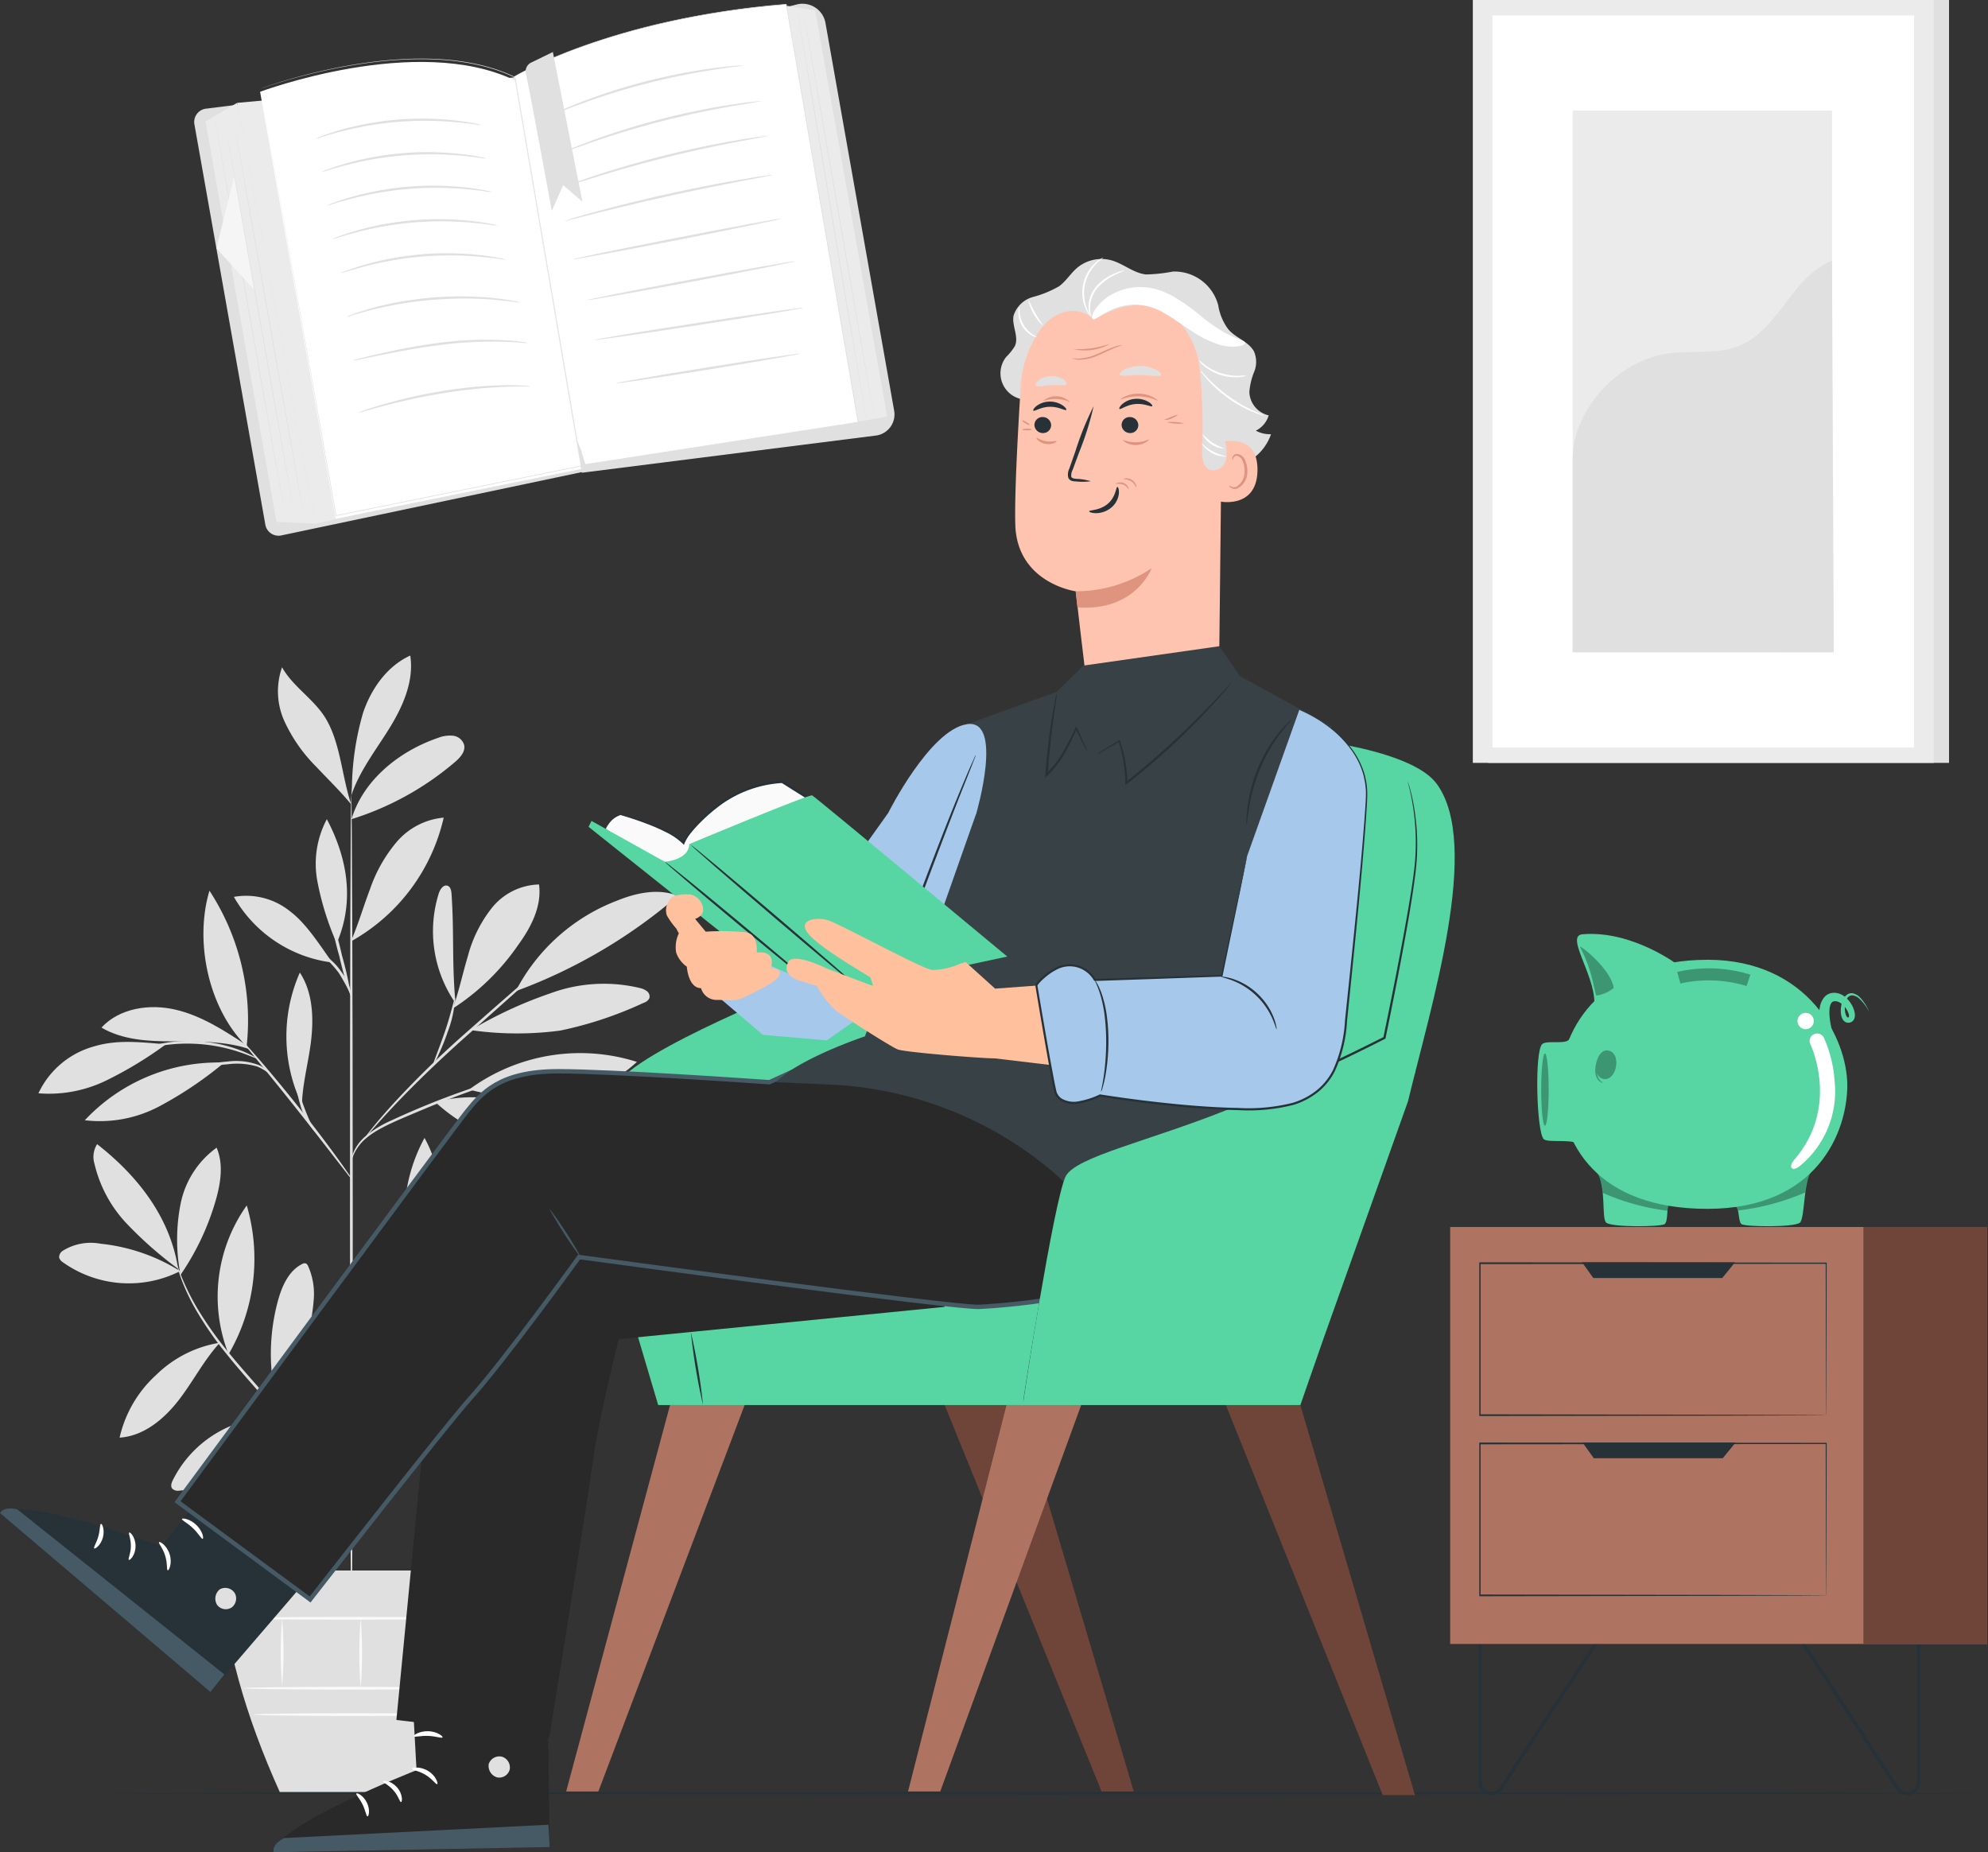 <svg xmlns="http://www.w3.org/2000/svg" xmlns:xlink="http://www.w3.org/1999/xlink" width="265.882" height="247.732" viewBox="0 0 265.882 247.732">
  <rect x="0" y="0" width="265.882" height="247.732" fill="#333333" stroke="none"/>
  <defs>
    <clipPath id="clip-path">
      <rect id="Rectangle_6609" data-name="Rectangle 6609" width="265.882" height="247.732" fill="none"/>
    </clipPath>
    <clipPath id="clip-path-5">
      <rect id="Rectangle_6598" data-name="Rectangle 6598" width="10.108" height="5.254" fill="none"/>
    </clipPath>
    <clipPath id="clip-path-6">
      <rect id="Rectangle_6599" data-name="Rectangle 6599" width="9.632" height="5.212" fill="none"/>
    </clipPath>
    <clipPath id="clip-path-7">
      <rect id="Rectangle_6601" data-name="Rectangle 6601" width="13.614" height="9.138" fill="none"/>
    </clipPath>
    <clipPath id="clip-path-8">
      <rect id="Rectangle_6602" data-name="Rectangle 6602" width="4.511" height="6.551" fill="none"/>
    </clipPath>
    <clipPath id="clip-path-9">
      <rect id="Rectangle_6603" data-name="Rectangle 6603" width="2.82" height="4.347" fill="none"/>
    </clipPath>
    <clipPath id="clip-path-10">
      <rect id="Rectangle_6605" data-name="Rectangle 6605" width="0.997" height="9.673" fill="none"/>
    </clipPath>
    <clipPath id="clip-path-11">
      <rect id="Rectangle_6606" data-name="Rectangle 6606" width="9.785" height="2.391" fill="none"/>
    </clipPath>
  </defs>
  <g id="Group_1674" data-name="Group 1674" transform="translate(-3643 -3256.162)">
    <g id="Group_1673" data-name="Group 1673" transform="translate(3643 3256.162)">
      <g id="Group_1672" data-name="Group 1672" clip-path="url(#clip-path)">
        <g id="Group_1629" data-name="Group 1629">
          <g id="Group_1628" data-name="Group 1628" clip-path="url(#clip-path)">
            <path id="Path_1547" data-name="Path 1547" d="M159.14,3.514l9.186,51.855a2.753,2.753,0,0,1-2.405,3.216l-39.2,4.959-8.988-52.781,37.67-9.654a3.027,3.027,0,0,1,3.733,2.4" transform="translate(-48.831 -0.421)" fill="#ff725e"/>
            <path id="Path_1548" data-name="Path 1548" d="M166.043,58.584c-.061.011-.124.02-.187.027l-39.284,4.97-.015-.088-9-52.866L155.309.951a3.122,3.122,0,0,1,3.848,2.479l9.186,51.855a2.848,2.848,0,0,1-2.3,3.3" transform="translate(-48.755 -0.353)" fill="#e0e0e0"/>
            <path id="Path_1549" data-name="Path 1549" d="M179.792,1.32l3.8.627L193.02,55.16l.195,1.1-3.868.679Z" transform="translate(-74.568 -0.547)" fill="#ebebeb"/>
            <path id="Path_1550" data-name="Path 1550" d="M117.436,10.667s12.89-7.787,36.425-9.684l9.615,55.895L126.23,62.646Z" transform="translate(-48.706 -0.408)" fill="#fff"/>
            <path id="Path_1551" data-name="Path 1551" d="M117.436,10.637s.016.084.044.247l.126.726c.109.64.272,1.588.483,2.822.42,2.468,1.035,6.078,1.814,10.651,1.552,9.142,3.756,22.131,6.369,37.525l-.05-.036L163.468,56.8l-.04.057c-.114-.661-.236-1.375-.36-2.092-3.471-20.2-6.678-38.867-9.245-53.8l.042.032A116.432,116.432,0,0,0,138.379,3.27a97.1,97.1,0,0,0-11.5,3.241A70.78,70.78,0,0,0,119.817,9.4l-1.039.513-.744.389-.6.331s.048-.03.147-.09l.445-.252.742-.394,1.037-.519a69.536,69.536,0,0,1,7.053-2.913,96.624,96.624,0,0,1,11.5-3.261A116.06,116.06,0,0,1,153.858.914l.036,0,.006.036c2.572,14.936,5.785,33.6,9.264,53.8l.359,2.092.009.049-.049.008L126.237,62.66l-.043.007-.008-.043-6.333-37.554c-.768-4.571-1.375-8.18-1.789-10.648l-.471-2.817c-.052-.318-.092-.56-.119-.723s-.038-.244-.038-.244" transform="translate(-48.706 -0.378)" fill="#e0e0e0"/>
            <path id="Path_1552" data-name="Path 1552" d="M120.154,14.756c.835,3.955,3.464,18.376,3.464,18.376l1.526-3.426,2.569,2.2-3.95-20.016-2.9,1.411a1.312,1.312,0,0,0-.712,1.451" transform="translate(-49.821 -4.933)" fill="#e0e0e0"/>
            <path id="Path_1553" data-name="Path 1553" d="M191.405,56.876s-.012-.048-.03-.142l-.078-.417L191,54.711c-.246-1.4-.6-3.418-1.042-5.913-.869-4.995-2.033-11.9-3.3-19.532s-2.435-14.537-3.273-19.539c-.427-2.5-.773-4.518-1.012-5.918-.119-.7-.211-1.238-.274-1.609-.03-.182-.053-.321-.068-.419s-.02-.143-.02-.143.012.047.03.141l.078.417.292,1.606c.246,1.4.6,3.418,1.042,5.913.869,5,2.033,11.9,3.3,19.535s2.434,14.534,3.272,19.536c.427,2.5.773,4.518,1.012,5.918.119.7.211,1.238.274,1.609l.068.419c.015.095.021.143.021.143" transform="translate(-75.489 -0.679)" fill="#e0e0e0"/>
            <path id="Path_1554" data-name="Path 1554" d="M193.039,56.83c-.026,0-2.183-12.275-4.817-27.424S183.475,1.967,183.5,1.962s2.183,12.273,4.817,27.427,4.746,27.436,4.72,27.441" transform="translate(-76.106 -0.814)" fill="#e0e0e0"/>
            <path id="Path_1555" data-name="Path 1555" d="M44.391,24.307,53.9,77.985a1.8,1.8,0,0,0,2.227,1.351L96.3,70.871c.961-.221.029-1.884-.131-2.784L76.459,20.082a1.785,1.785,0,0,0-2.029-1.387L46.018,22.273a1.8,1.8,0,0,0-1.627,2.034" transform="translate(-18.401 -7.747)" fill="#e0e0e0"/>
            <path id="Path_1556" data-name="Path 1556" d="M54.191,21.087,64.627,77.37l35.6-7.728-8.85-51.97Z" transform="translate(-22.475 -7.329)" fill="#ebebeb"/>
            <path id="Path_1557" data-name="Path 1557" d="M59.439,18.147s20.974-7.856,34.072-1.522l8.85,51.97L69.554,75.243Z" transform="translate(-24.652 -5.872)" fill="#fff"/>
            <path id="Path_1558" data-name="Path 1558" d="M59.52,17.424c.073.411,4.216,23.69,10.159,57.088l-.054-.037,30.911-6.267,1.9-.384-.039.056c-3.345-19.666-6.417-37.727-8.84-51.971l.021.029c-.61-.263-1.2-.556-1.818-.763l-.457-.167c-.151-.057-.3-.112-.457-.155l-.917-.276a27.923,27.923,0,0,0-3.63-.75c-1.191-.181-2.362-.259-3.5-.322-.568-.015-1.128-.035-1.679-.036l-.82.007c-.271,0-.54.006-.806.019a56.658,56.658,0,0,0-5.932.524c-1.817.254-3.47.562-4.95.877-2.96.633-5.232,1.288-6.764,1.761-.766.237-1.348.43-1.739.563l-.59.2s.2-.078.586-.215.97-.333,1.736-.574c1.53-.48,3.8-1.142,6.762-1.782,1.48-.318,3.133-.629,4.951-.887a56.622,56.622,0,0,1,5.938-.534q.4-.02.807-.02l.821-.009c.552,0,1.113.02,1.682.034,1.137.061,2.309.138,3.5.319a28,28,0,0,1,3.64.748l.919.276c.156.043.307.1.459.155l.458.168c.619.206,1.212.5,1.825.763l.018.008,0,.02,8.86,51.968.008.047-.046.009-1.9.384L69.644,74.564l-.046.009-.008-.046-10.07-57.1" transform="translate(-24.686 -5.559)" fill="#e0e0e0"/>
            <path id="Path_1559" data-name="Path 1559" d="M46.969,25.987l4.227-2.48L61.632,79.79l-5.174-.238Z" transform="translate(-19.48 -9.75)" fill="#ebebeb"/>
            <path id="Path_1560" data-name="Path 1560" d="M58.371,79.576c-.026,0-2.142-11.81-4.724-26.386s-4.655-26.4-4.628-26.4,2.141,11.808,4.724,26.388,4.654,26.4,4.628,26.4" transform="translate(-20.33 -11.109)" fill="#e0e0e0"/>
            <path id="Path_1561" data-name="Path 1561" d="M51.852,40.167l-2.4,9.705,5.111,5.586Z" transform="translate(-20.509 -16.659)" fill="#f5f5f5"/>
            <path id="Path_1562" data-name="Path 1562" d="M60.684,80.422c-.026,0-2.044-11.259-4.506-25.155S51.741,30.1,51.768,30.091s2.044,11.257,4.506,25.158,4.436,25.168,4.41,25.172" transform="translate(-21.47 -12.48)" fill="#e0e0e0"/>
            <path id="Path_1563" data-name="Path 1563" d="M62.96,81.432c-.026,0-2.156-11.891-4.756-26.567s-4.687-26.582-4.66-26.586S55.7,40.167,58.3,54.848s4.686,26.579,4.66,26.583" transform="translate(-22.207 -11.729)" fill="#e0e0e0"/>
            <path id="Path_1564" data-name="Path 1564" d="M94.283,27.961a4.923,4.923,0,0,1-.88-.088c-.562-.081-1.378-.178-2.386-.273a44.747,44.747,0,0,0-15.694,1.293c-.98.258-1.769.488-2.309.66a4.933,4.933,0,0,1-.853.231,4.838,4.838,0,0,1,.815-.344c.53-.207,1.312-.469,2.29-.755a39.969,39.969,0,0,1,15.774-1.3c1.011.122,1.826.252,2.383.37a4.953,4.953,0,0,1,.86.205" transform="translate(-29.928 -11.246)" fill="#e0e0e0"/>
            <path id="Path_1565" data-name="Path 1565" d="M95.531,35.62a4.922,4.922,0,0,1-.88-.088c-.562-.081-1.378-.178-2.386-.273a44.747,44.747,0,0,0-15.694,1.293c-.98.258-1.769.488-2.309.66a4.933,4.933,0,0,1-.853.231,4.839,4.839,0,0,1,.815-.344c.53-.207,1.312-.469,2.29-.755a39.969,39.969,0,0,1,15.774-1.3c1.011.122,1.826.252,2.383.37a4.953,4.953,0,0,1,.86.205" transform="translate(-30.446 -14.422)" fill="#e0e0e0"/>
            <path id="Path_1566" data-name="Path 1566" d="M96.779,43.28a4.923,4.923,0,0,1-.88-.088c-.562-.081-1.378-.178-2.386-.273a44.747,44.747,0,0,0-15.694,1.293c-.98.258-1.769.488-2.309.66a4.936,4.936,0,0,1-.853.231,4.841,4.841,0,0,1,.815-.344c.531-.207,1.313-.469,2.29-.755a39.969,39.969,0,0,1,15.774-1.3c1.011.122,1.826.252,2.383.37a4.953,4.953,0,0,1,.86.205" transform="translate(-30.963 -17.599)" fill="#e0e0e0"/>
            <path id="Path_1567" data-name="Path 1567" d="M98.027,50.939a4.922,4.922,0,0,1-.88-.088c-.562-.081-1.378-.178-2.386-.273a44.747,44.747,0,0,0-15.694,1.293c-.98.258-1.769.487-2.309.66a4.933,4.933,0,0,1-.853.231,4.839,4.839,0,0,1,.815-.344c.53-.207,1.312-.469,2.29-.755a39.969,39.969,0,0,1,15.774-1.3c1.011.122,1.826.252,2.383.37a4.953,4.953,0,0,1,.86.205" transform="translate(-31.481 -20.776)" fill="#e0e0e0"/>
            <path id="Path_1568" data-name="Path 1568" d="M99.944,58.727a4.923,4.923,0,0,1-.88-.088c-.562-.081-1.378-.178-2.386-.273a44.747,44.747,0,0,0-15.694,1.293c-.98.258-1.769.488-2.309.66a4.934,4.934,0,0,1-.853.231,4.837,4.837,0,0,1,.815-.344c.53-.207,1.312-.469,2.29-.755a39.969,39.969,0,0,1,15.774-1.3c1.011.122,1.826.252,2.383.37a4.952,4.952,0,0,1,.861.205" transform="translate(-32.276 -24.006)" fill="#e0e0e0"/>
            <path id="Path_1569" data-name="Path 1569" d="M102.45,68.556a5.486,5.486,0,0,1-.924-.094c-.295-.044-.657-.09-1.078-.131s-.9-.1-1.43-.14c-1.059-.1-2.327-.148-3.733-.171-1.406,0-2.953.044-4.571.173s-3.152.346-4.539.578c-1.384.253-2.626.507-3.655.78-.519.122-.98.258-1.388.372s-.758.214-1.042.306a5.392,5.392,0,0,1-.9.243,5.431,5.431,0,0,1,.858-.356c.279-.109.624-.23,1.029-.356s.864-.282,1.382-.418c1.027-.3,2.272-.579,3.661-.849,1.393-.249,2.936-.466,4.563-.605s3.186-.167,4.6-.15c1.415.039,2.688.108,3.751.238.533.05,1.011.123,1.432.186s.781.12,1.074.183a5.4,5.4,0,0,1,.9.211" transform="translate(-32.846 -28.093)" fill="#e0e0e0"/>
            <path id="Path_1570" data-name="Path 1570" d="M104.051,78.071a5.517,5.517,0,0,1-.933-.038c-.6-.053-1.464-.1-2.534-.132a55,55,0,0,0-8.346.447c-3.244.41-6.152.995-8.255,1.418l-2.493.5a5.471,5.471,0,0,1-.922.147,5.462,5.462,0,0,1,.9-.262c.582-.149,1.426-.356,2.473-.595,2.093-.478,5-1.1,8.262-1.511a47.739,47.739,0,0,1,8.393-.36c1.075.063,1.942.139,2.538.229a5.445,5.445,0,0,1,.921.156" transform="translate(-33.415 -32.198)" fill="#e0e0e0"/>
            <path id="Path_1571" data-name="Path 1571" d="M104.809,88.171a5.336,5.336,0,0,1-.922.029c-.592,0-1.448,0-2.5.052a67.936,67.936,0,0,0-8.213.85c-3.187.516-6.035,1.191-8.08,1.733-1.022.272-1.848.5-2.417.667a5.417,5.417,0,0,1-.895.223,5.307,5.307,0,0,1,.859-.336c.558-.2,1.377-.462,2.395-.761A68.314,68.314,0,0,1,93.121,88.8a56.839,56.839,0,0,1,8.256-.765c1.062-.02,1.922.009,2.514.045a5.358,5.358,0,0,1,.918.09" transform="translate(-33.917 -36.51)" fill="#e0e0e0"/>
            <path id="Path_1572" data-name="Path 1572" d="M151.568,14.928a6.919,6.919,0,0,1-1.038.171c-.67.086-1.638.223-2.831.407-2.386.366-5.668.976-9.234,1.9s-6.73,1.989-8.994,2.829c-1.132.419-2.045.77-2.672,1.02a6.979,6.979,0,0,1-.99.355.937.937,0,0,1,.238-.134l.706-.33c.615-.284,1.516-.666,2.642-1.112a78.239,78.239,0,0,1,18.274-4.739c1.2-.157,2.174-.262,2.849-.313l.778-.054a.933.933,0,0,1,.273,0" transform="translate(-52.178 -6.188)" fill="#e0e0e0"/>
            <path id="Path_1573" data-name="Path 1573" d="M156.355,31.032a1.019,1.019,0,0,1-.276.075l-.8.156-2.943.551c-2.483.473-5.9,1.182-9.643,2.113s-7.094,1.912-9.509,2.659l-2.857.894-.78.238a1.041,1.041,0,0,1-.279.064,1.038,1.038,0,0,1,.259-.122l.761-.291c.663-.249,1.629-.588,2.83-.988,2.4-.8,5.751-1.813,9.5-2.749s7.182-1.61,9.678-2.03c1.248-.21,2.26-.365,2.962-.455l.809-.1a1,1,0,0,1,.285-.014" transform="translate(-53.614 -12.868)" fill="#e0e0e0"/>
            <path id="Path_1574" data-name="Path 1574" d="M156.847,39.969a1.053,1.053,0,0,1-.28.078l-.812.166-2.992.574c-2.526.485-6.011,1.179-9.842,2.027s-7.284,1.692-9.778,2.32l-2.954.743-.807.193a1.035,1.035,0,0,1-.287.047,1.077,1.077,0,0,1,.27-.106l.791-.248c.689-.21,1.69-.5,2.932-.837,2.482-.682,5.93-1.559,9.767-2.41s7.331-1.51,9.87-1.941c1.269-.216,2.3-.379,3.011-.479l.822-.109a1.035,1.035,0,0,1,.29-.018" transform="translate(-53.541 -16.575)" fill="#e0e0e0"/>
            <path id="Path_1575" data-name="Path 1575" d="M158.862,49.92c.016.083-6.224,1.374-13.936,2.882s-13.979,2.665-14,2.582,6.222-1.372,13.937-2.881,13.978-2.665,13.994-2.583" transform="translate(-54.303 -20.702)" fill="#e0e0e0"/>
            <path id="Path_1576" data-name="Path 1576" d="M161.964,59.686c.015.083-6.218,1.318-13.922,2.759s-13.963,2.542-13.979,2.46,6.217-1.318,13.923-2.759,13.962-2.542,13.978-2.46" transform="translate(-55.602 -24.753)" fill="#e0e0e0"/>
            <path id="Path_1577" data-name="Path 1577" d="M163.815,70.315c.013.083-6.253,1.116-13.993,2.307s-14.029,2.09-14.041,2.006,6.252-1.116,14-2.307,14.027-2.089,14.04-2.006" transform="translate(-56.314 -29.161)" fill="#e0e0e0"/>
            <path id="Path_1578" data-name="Path 1578" d="M165.434,80.781c.013.083-5.515,1.044-12.347,2.145s-12.384,1.927-12.4,1.844,5.514-1.043,12.348-2.144,12.382-1.927,12.4-1.844" transform="translate(-58.35 -33.501)" fill="#e0e0e0"/>
            <path id="Path_1579" data-name="Path 1579" d="M155.366,23.095a.963.963,0,0,1-.27.067l-.781.134-2.871.48c-2.421.421-5.751,1.083-9.382,2.013s-6.869,1.96-9.193,2.758l-2.747.963-.749.259a.983.983,0,0,1-.269.071.955.955,0,0,1,.246-.129l.729-.313c.634-.267,1.562-.63,2.717-1.055,2.31-.852,5.547-1.913,9.188-2.85s6.989-1.564,9.423-1.931c1.217-.184,2.2-.314,2.889-.385l.79-.077a.965.965,0,0,1,.277-.006" transform="translate(-53.546 -9.576)" fill="#e0e0e0"/>
            <rect id="Rectangle_6587" data-name="Rectangle 6587" width="61.639" height="102.031" transform="translate(199.031 0)" fill="#e0e0e0"/>
            <rect id="Rectangle_6588" data-name="Rectangle 6588" width="61.639" height="102.031" transform="translate(196.981 0)" fill="#ebebeb"/>
            <rect id="Rectangle_6589" data-name="Rectangle 6589" width="56.389" height="97.892" transform="translate(199.606 2.069)" fill="#fff"/>
            <rect id="Rectangle_6590" data-name="Rectangle 6590" width="34.675" height="72.451" transform="translate(210.341 14.79)" fill="#ebebeb"/>
            <path id="Path_1580" data-name="Path 1580" d="M359.4,86.317c-.08-6.768,6.005-13.375,12.707-14.32,3.2-.451,6.591.184,9.578-1.041,5.33-2.186,7.026-9.268,12.39-11.368l.245,52.367H359.4Z" transform="translate(-149.059 -24.714)" fill="#e0e0e0"/>
            <path id="Path_1581" data-name="Path 1581" d="M29.693,287.825a24.859,24.859,0,0,0-10.638-3.661,7.087,7.087,0,0,0-5.032.925,1.032,1.032,0,0,0-.518.919,1.122,1.122,0,0,0,.492.629,15.209,15.209,0,0,0,15.7,1.189" transform="translate(-5.597 -117.822)" fill="#e0e0e0"/>
            <path id="Path_1582" data-name="Path 1582" d="M32.693,278.143a51.862,51.862,0,0,1-6.871-6.045,17.378,17.378,0,0,1-4.307-7.967,3.211,3.211,0,0,1,.341-2.666c5.476,4.278,9.778,9.809,10.838,16.677" transform="translate(-8.87 -108.442)" fill="#e0e0e0"/>
            <path id="Path_1583" data-name="Path 1583" d="M40.827,278.738a24.852,24.852,0,0,1,.127-9.021,12.2,12.2,0,0,1,4.806-7.443c.946,2.212.54,4.76-.127,7.072a34.392,34.392,0,0,1-4.765,10.031" transform="translate(-16.788 -108.777)" fill="#e0e0e0"/>
            <path id="Path_1584" data-name="Path 1584" d="M40.744,306.844a15.721,15.721,0,0,0-8.531,4.317,16.141,16.141,0,0,0-4.88,8.377c3.2-.2,5.909-2.452,7.876-4.98s3.33-5.3,5.491-7.666" transform="translate(-11.336 -127.262)" fill="#e0e0e0"/>
            <path id="Path_1585" data-name="Path 1585" d="M51.2,295.369a21.043,21.043,0,0,1,2.429-19.9,25.338,25.338,0,0,1-2.429,19.9" transform="translate(-20.627 -114.248)" fill="#e0e0e0"/>
            <path id="Path_1586" data-name="Path 1586" d="M53.9,323.885a15.212,15.212,0,0,0-14.548,8.375c-.18.359-.339.817-.1,1.14a1.082,1.082,0,0,0,.965.284c2.867-.186,5.408-1.911,7.5-3.875s3.923-4.234,6.24-5.932" transform="translate(-16.228 -134.317)" fill="#e0e0e0"/>
            <path id="Path_1587" data-name="Path 1587" d="M63.112,308.835a27.1,27.1,0,0,1-.27-15.135c.533-1.948,1.429-4,3.23-4.913a.633.633,0,0,1,.494-.087.653.653,0,0,1,.313.362,9.116,9.116,0,0,1,.761,4.342,27.2,27.2,0,0,1-.681,4.4c-.567,2.686-.869,5.573-2.342,7.89a16,16,0,0,0-.937,1.734c-.279.589-.281.8-.537,1.264" transform="translate(-25.67 -119.727)" fill="#e0e0e0"/>
            <path id="Path_1588" data-name="Path 1588" d="M95.689,316.084a19.514,19.514,0,0,1,3.42-16.045c.245-.32.571-.662.972-.625.615.057.773.876.746,1.492a28.994,28.994,0,0,1-5.138,15.179" transform="translate(-39.47 -124.179)" fill="#e0e0e0"/>
            <path id="Path_1589" data-name="Path 1589" d="M98.952,325.946a23.339,23.339,0,0,0,19.152-3.9,15.51,15.51,0,0,0-10.368-1.272,14.792,14.792,0,0,0-8.784,5.168" transform="translate(-41.04 -132.883)" fill="#e0e0e0"/>
            <path id="Path_1590" data-name="Path 1590" d="M101.392,316.734a22.135,22.135,0,0,1,17.382-10.051,10.705,10.705,0,0,1-5.685,6.286,31.552,31.552,0,0,1-8.344,2.441c-1.11.215-2.633.452-3.353,1.325" transform="translate(-42.052 -127.195)" fill="#e0e0e0"/>
            <path id="Path_1591" data-name="Path 1591" d="M94.9,280.293a50.487,50.487,0,0,0,2.223-10.18A16.946,16.946,0,0,0,95.1,260.044a22.166,22.166,0,0,0-.3,20.6" transform="translate(-38.324 -107.852)" fill="#e0e0e0"/>
            <path id="Path_1592" data-name="Path 1592" d="M116.02,275.183c3.933-7.149,11.957-12.859,20.078-13.659-3.132,7.8-11.675,13.827-20.078,13.659" transform="translate(-48.119 -108.466)" fill="#e0e0e0"/>
            <path id="Path_1593" data-name="Path 1593" d="M111.791,286.426c5.866.894,10.864,4.64,16.346,6.911a7.323,7.323,0,0,0,3.7.708,2.893,2.893,0,0,0,1.811-5.117,7.912,7.912,0,0,0-2.684-1.628c-5.971-2.486-12.374-2.548-18.663-1.041" transform="translate(-46.365 -118.307)" fill="#e0e0e0"/>
            <path id="Path_1594" data-name="Path 1594" d="M105.991,294.086c1.328.38,1.782,1.067,2.833,1.964a30.582,30.582,0,0,0,12.4,6.368c.473.118,1.1.164,1.33-.263.2-.374-.054-.826-.321-1.159a17.065,17.065,0,0,0-7.484-5.081c-2.861-1.065-5.339-2.349-8.753-2.074" transform="translate(-43.959 -121.853)" fill="#e0e0e0"/>
            <path id="Path_1595" data-name="Path 1595" d="M99.446,251.378A23.462,23.462,0,0,0,117.43,257.5a1.234,1.234,0,0,0,.819-.294c.453-.493-.09-1.252-.617-1.664-5.288-4.123-11.692-5.831-18.186-4.161" transform="translate(-41.245 -103.995)" fill="#e0e0e0"/>
            <path id="Path_1596" data-name="Path 1596" d="M107.206,245.527a25.067,25.067,0,0,1,22.442-3.7,17.816,17.816,0,0,1-10.694,4.695,33.849,33.849,0,0,1-11.748-.992" transform="translate(-44.463 -99.805)" fill="#e0e0e0"/>
            <path id="Path_1597" data-name="Path 1597" d="M101.974,218.23c-.519-5.278-.182-9.444-.548-14.746-.03-.424-.121-.933-.517-1.086-.552-.213-1.012.465-1.193,1.028a16.9,16.9,0,0,0,2.25,14.687" transform="translate(-41.036 -83.927)" fill="#e0e0e0"/>
            <path id="Path_1598" data-name="Path 1598" d="M103.473,218.717a31.04,31.04,0,0,0,8.743-8.5c1.727-2.363,3.183-5.193,2.79-8.093a8.367,8.367,0,0,0-6.306,3.131,17.6,17.6,0,0,0-3.215,6.468c-.7,2.322-1.19,4.708-2.012,6.99" transform="translate(-42.915 -83.831)" fill="#e0e0e0"/>
            <path id="Path_1599" data-name="Path 1599" d="M118.069,217.03a70.492,70.492,0,0,0,21.515-12.686c-2.57-1.035-5.513-.416-8.082.621a25.486,25.486,0,0,0-13.545,12.008" transform="translate(-48.922 -84.529)" fill="#e0e0e0"/>
            <path id="Path_1600" data-name="Path 1600" d="M107.6,231a43.753,43.753,0,0,0,11.947.059A50.71,50.71,0,0,0,130.7,227.35a1.314,1.314,0,0,0,.758-.575.873.873,0,0,0-.272-.955,2.3,2.3,0,0,0-.951-.445,20.646,20.646,0,0,0-12.052.72A55.9,55.9,0,0,0,107.6,231" transform="translate(-44.626 -93.224)" fill="#e0e0e0"/>
            <path id="Path_1601" data-name="Path 1601" d="M67.44,239.742a21.132,21.132,0,0,1-.193-17.489c1.648,2.51,1.849,5.707,1.548,8.7s-1.211,6.063-1.27,9.066" transform="translate(-27.145 -92.178)" fill="#e0e0e0"/>
            <path id="Path_1602" data-name="Path 1602" d="M37.509,242.805a24.393,24.393,0,0,0-18.127,7.722,16.945,16.945,0,0,0,9.926-1.84,50.5,50.5,0,0,0,8.506-5.693" transform="translate(-8.039 -100.7)" fill="#e0e0e0"/>
            <path id="Path_1603" data-name="Path 1603" d="M25.835,238.423c-3.31-.268-6.494-.678-9.676.3a11.607,11.607,0,0,0-7.376,6.253,17.485,17.485,0,0,0,9.072-1.713,52.2,52.2,0,0,0,7.98-4.838" transform="translate(-3.643 -98.753)" fill="#e0e0e0"/>
            <path id="Path_1604" data-name="Path 1604" d="M42.581,235.238c-2.977-1.951-6.035-3.938-9.5-4.746s-7.484-.211-9.9,2.4c2.806,1.646,6.211,1.842,9.465,1.839s7.243-.039,10.31,1.046" transform="translate(-9.613 -95.457)" fill="#e0e0e0"/>
            <path id="Path_1605" data-name="Path 1605" d="M52.267,224.361c-5.09-5-7.02-13.977-4.972-20.811a31.71,31.71,0,0,1,4.972,20.811" transform="translate(-19.281 -84.421)" fill="#e0e0e0"/>
            <path id="Path_1606" data-name="Path 1606" d="M80.276,203.271c.96-2.232,1.635-4.574,2.5-6.846a19.676,19.676,0,0,1,3.56-6.311,9.374,9.374,0,0,1,6.3-3.267A25.387,25.387,0,0,1,80.4,203.307" transform="translate(-33.294 -77.494)" fill="#e0e0e0"/>
            <path id="Path_1607" data-name="Path 1607" d="M66.618,213.6c-1.588-2.186-3.424-5.154-5.578-6.787a9.336,9.336,0,0,0-7.589-1.992A17.675,17.675,0,0,0,66.618,213.6" transform="translate(-22.169 -84.867)" fill="#e0e0e0"/>
            <path id="Path_1608" data-name="Path 1608" d="M74.9,203.6a37.775,37.775,0,0,1-2.511-8.132,12.687,12.687,0,0,1,1.273-8.268c2.794,5.282,3.694,10.951,1.38,16.46" transform="translate(-29.949 -77.639)" fill="#e0e0e0"/>
            <path id="Path_1609" data-name="Path 1609" d="M80.32,179.265c1.583-5.236,6.377-9.091,11.553-10.86a4.311,4.311,0,0,1,2.026-.3,1.758,1.758,0,0,1,1.493,1.246c.188.891-.547,1.689-1.239,2.281a39.324,39.324,0,0,1-13.833,7.637" transform="translate(-33.312 -69.707)" fill="#e0e0e0"/>
            <path id="Path_1610" data-name="Path 1610" d="M80.36,167.411a37.5,37.5,0,0,1,1.51-10c1.1-3.2,3.214-6.2,6.293-7.6.524,3.41-.98,6.8-2.795,9.736s-4,5.7-5.091,8.977" transform="translate(-33.294 -62.134)" fill="#e0e0e0"/>
            <path id="Path_1611" data-name="Path 1611" d="M73.319,170.845c-1.308-3.815-1.443-8.662-3.728-11.987-1.6-2.323-4.155-3.907-5.531-6.368a9.686,9.686,0,0,0,.322,7.228,20.926,20.926,0,0,0,4.227,6.052c1.691,1.806,3.139,3.164,4.711,5.074" transform="translate(-26.337 -63.245)" fill="#e0e0e0"/>
            <path id="Path_1612" data-name="Path 1612" d="M80.18,295.283c-.1,0-.19-25.455-.2-56.849s.07-56.854.171-56.854.19,25.45.2,56.854-.07,56.849-.171,56.849" transform="translate(-33.173 -75.309)" fill="#e0e0e0"/>
            <path id="Path_1613" data-name="Path 1613" d="M102.542,245.57a5.443,5.443,0,0,1-.957.359l-2.634.888c-2.221.757-5.271,1.852-8.583,3.21-3.279,1.406-6.371,2.548-8.132,4.074a5.971,5.971,0,0,0-1.634,2.161c-.252.6-.3.963-.331.957a.751.751,0,0,1,.011-.267,4.072,4.072,0,0,1,.187-.742,5.749,5.749,0,0,1,1.595-2.3,14.318,14.318,0,0,1,3.528-2.192c1.412-.658,2.976-1.346,4.637-2.028,3.321-1.361,6.4-2.421,8.642-3.116,1.122-.35,2.038-.608,2.673-.778a5.441,5.441,0,0,1,1-.222" transform="translate(-33.289 -101.847)" fill="#e0e0e0"/>
            <path id="Path_1614" data-name="Path 1614" d="M111.074,214.97a1.607,1.607,0,0,1-.268.286l-.817.767-3.049,2.77-10.15,9.038c-3.962,3.526-7.386,6.9-9.759,9.433-1.188,1.267-2.124,2.316-2.762,3.049l-.737.842a1.631,1.631,0,0,1-.276.28,1.573,1.573,0,0,1,.218-.326c.155-.2.379-.51.685-.888.606-.763,1.514-1.841,2.68-3.133a128.571,128.571,0,0,1,9.7-9.531c3.976-3.519,7.594-6.679,10.223-8.958l3.126-2.682.863-.716a1.585,1.585,0,0,1,.317-.231" transform="translate(-34.53 -89.157)" fill="#e0e0e0"/>
            <path id="Path_1615" data-name="Path 1615" d="M99.067,236.828c-.1-.046.724-1.957,1.549-4.374s1.224-4.456,1.329-4.439a14.893,14.893,0,0,1-.981,4.557,29.642,29.642,0,0,1-1.232,3.059,4.772,4.772,0,0,1-.665,1.2" transform="translate(-41.084 -94.568)" fill="#e0e0e0"/>
            <path id="Path_1616" data-name="Path 1616" d="M69.9,256.227a4.575,4.575,0,0,1-.61-.709l-1.564-2.006c-1.313-1.7-3.13-4.042-5.165-6.608s-3.908-4.866-5.263-6.531L55.7,238.4a4.517,4.517,0,0,1-.551-.756,4.6,4.6,0,0,1,.66.663c.408.442.985,1.092,1.688,1.9,1.408,1.623,3.313,3.9,5.353,6.471s3.823,4.94,5.085,6.68c.631.869,1.134,1.579,1.471,2.077a4.554,4.554,0,0,1,.5.794" transform="translate(-22.873 -98.559)" fill="#e0e0e0"/>
            <path id="Path_1617" data-name="Path 1617" d="M70.232,253.247a8.964,8.964,0,0,1-2.043-3.825,10.916,10.916,0,0,1-.464-3.857l.162.013c-.073.295-.126.451-.155.446s-.031-.169-.006-.472l.162.013a17.624,17.624,0,0,0,.653,3.752,28.615,28.615,0,0,0,1.691,3.93" transform="translate(-28.079 -101.841)" fill="#e0e0e0"/>
            <path id="Path_1618" data-name="Path 1618" d="M53.459,244.057a6.567,6.567,0,0,0-1.427-.829,9.534,9.534,0,0,0-3.961-.315,24.4,24.4,0,0,0-3.989.644,12.115,12.115,0,0,1-1.641.394,5.686,5.686,0,0,1,1.571-.644,18.191,18.191,0,0,1,4.031-.76,8.644,8.644,0,0,1,4.086.441,2.531,2.531,0,0,1,1.329,1.07" transform="translate(-17.602 -100.573)" fill="#e0e0e0"/>
            <path id="Path_1619" data-name="Path 1619" d="M47.745,240.227c-.028.057-.831-.333-2.186-.8a22,22,0,0,0-11.015-.84c-1.409.252-2.261.516-2.281.455a2.085,2.085,0,0,1,.579-.247,13.651,13.651,0,0,1,1.65-.464,19.44,19.44,0,0,1,11.154.85,13.6,13.6,0,0,1,1.561.709,2.068,2.068,0,0,1,.536.332" transform="translate(-13.381 -98.663)" fill="#e0e0e0"/>
            <path id="Path_1620" data-name="Path 1620" d="M78.261,220.1a45.182,45.182,0,0,1-1.594-5.537,45.228,45.228,0,0,1-1.238-5.628,45.192,45.192,0,0,1,1.594,5.537,45.214,45.214,0,0,1,1.237,5.627" transform="translate(-31.279 -86.656)" fill="#e0e0e0"/>
            <path id="Path_1621" data-name="Path 1621" d="M77.354,223.76a26.667,26.667,0,0,0-1.767-3.315,14.523,14.523,0,0,0-2.6-2.683,2.414,2.414,0,0,1,1,.517,8.088,8.088,0,0,1,1.9,1.955,7.36,7.36,0,0,1,1.466,3.526" transform="translate(-30.27 -90.313)" fill="#e0e0e0"/>
            <path id="Path_1622" data-name="Path 1622" d="M63.794,326.345c-.04.006-.115-.612-.4-1.693a24.171,24.171,0,0,0-1.7-4.407,60.966,60.966,0,0,0-9.026-12.715c-2.014-2.3-3.97-4.474-5.629-6.554a46.033,46.033,0,0,1-4.025-5.805,27.845,27.845,0,0,1-2.032-4.308c-.187-.531-.324-.946-.4-1.233a2.047,2.047,0,0,1-.1-.44c.033-.011.218.583.637,1.621a31.543,31.543,0,0,0,2.123,4.228,48.765,48.765,0,0,0,4.065,5.724c1.666,2.058,3.624,4.218,5.642,6.524a57.805,57.805,0,0,1,8.982,12.844,21.956,21.956,0,0,1,1.605,4.486,12.191,12.191,0,0,1,.225,1.276,2.1,2.1,0,0,1,.037.451" transform="translate(-16.786 -119.94)" fill="#e0e0e0"/>
            <path id="Path_1623" data-name="Path 1623" d="M100.42,313.877a9.264,9.264,0,0,1-1.053.591,23.061,23.061,0,0,0-2.733,1.807,31.436,31.436,0,0,0-3.589,3.273c-1.259,1.331-2.557,2.876-3.881,4.533-2.647,3.321-5.123,6.26-6.606,8.607-.753,1.164-1.3,2.146-1.659,2.834a9.019,9.019,0,0,1-.58,1.06,1.008,1.008,0,0,1,.1-.3c.078-.19.185-.474.354-.826a26.72,26.72,0,0,1,1.567-2.909,94.85,94.85,0,0,1,6.54-8.7c1.327-1.659,2.64-3.207,3.924-4.536a29.169,29.169,0,0,1,3.677-3.247,19.088,19.088,0,0,1,2.823-1.724c.349-.176.634-.283.822-.365a1.01,1.01,0,0,1,.3-.1" transform="translate(-33.311 -130.178)" fill="#e0e0e0"/>
            <path id="Path_1624" data-name="Path 1624" d="M105.493,326.446a15.435,15.435,0,0,1-2.227.324,29.356,29.356,0,0,0-5.281,1.04,15.862,15.862,0,0,0-4.728,2.481c-1.09.842-1.6,1.539-1.655,1.5a1.693,1.693,0,0,1,.329-.513,8.4,8.4,0,0,1,1.16-1.187,14.319,14.319,0,0,1,4.78-2.63,23.859,23.859,0,0,1,5.368-.949,12.236,12.236,0,0,1,2.253-.064" transform="translate(-37.991 -135.38)" fill="#e0e0e0"/>
            <path id="Path_1625" data-name="Path 1625" d="M92.707,328.866c-.116-.066.887-1.6,1.666-3.66.73-2.081.9-3.9,1.032-3.884a3.531,3.531,0,0,1-.037,1.195,12.786,12.786,0,0,1-.65,2.814,13.634,13.634,0,0,1-1.291,2.582,3.616,3.616,0,0,1-.72.953" transform="translate(-38.446 -133.266)" fill="#e0e0e0"/>
            <path id="Path_1626" data-name="Path 1626" d="M106.936,280.091a1.688,1.688,0,0,1-.356.19l-1.046.475c-.458.2-1.015.446-1.642.777s-1.363.659-2.127,1.118l-1.215.691c-.421.242-.837.53-1.281.808-.9.543-1.793,1.212-2.75,1.9A47.194,47.194,0,0,0,85.926,297c-.65.981-1.288,1.9-1.8,2.814-.262.452-.536.879-.763,1.308l-.648,1.238c-.433.78-.742,1.525-1.045,2.164s-.539,1.2-.72,1.667c-.178.431-.323.782-.44,1.062a1.662,1.662,0,0,1-.177.362,1.635,1.635,0,0,1,.107-.387l.376-1.089c.161-.474.372-1.049.665-1.7s.58-1.408,1-2.2l.632-1.256c.222-.435.491-.869.75-1.327.5-.926,1.137-1.859,1.784-2.852a45.452,45.452,0,0,1,10.669-11.04c.97-.681,1.88-1.345,2.789-1.881.45-.274.873-.557,1.3-.794l1.234-.674c.777-.447,1.523-.767,2.164-1.076s1.205-.545,1.674-.722l1.076-.413a1.641,1.641,0,0,1,.383-.121" transform="translate(-33.317 -116.165)" fill="#e0e0e0"/>
            <path id="Path_1627" data-name="Path 1627" d="M98.6,296.422a2.561,2.561,0,0,1,.874-1.3A5.523,5.523,0,0,1,103,293.767a9.619,9.619,0,0,1,3.709.725,5.284,5.284,0,0,1,1.4.681,8.628,8.628,0,0,1-1.488-.436,11.2,11.2,0,0,0-3.612-.6,5.739,5.739,0,0,0-3.366,1.182,10.3,10.3,0,0,0-1.045,1.106" transform="translate(-40.894 -121.837)" fill="#e0e0e0"/>
            <path id="Path_1628" data-name="Path 1628" d="M94.538,297.781a9.408,9.408,0,0,0,.777-6.655,2.15,2.15,0,0,1,.413.948,6.733,6.733,0,0,1-.569,4.879c-.311.562-.585.853-.62.828" transform="translate(-39.206 -120.742)" fill="#e0e0e0"/>
            <path id="Path_1629" data-name="Path 1629" d="M50.28,358.9c.548,9.728,3.48,19.621,7.989,29.624H77.877c4.3-9.9,7.029-19.782,7.514-29.624Z" transform="translate(-20.853 -148.854)" fill="#e0e0e0"/>
            <path id="Path_1630" data-name="Path 1630" d="M84.407,385.672c0,.1-6.456.184-14.418.184s-14.419-.082-14.419-.184,6.454-.184,14.419-.184,14.418.082,14.418.184" transform="translate(-23.047 -159.879)" fill="#fafafa"/>
            <path id="Path_1631" data-name="Path 1631" d="M84.937,391.694c0,.1-6.052.184-13.516.184S57.9,391.8,57.9,391.694s6.051-.184,13.518-.184,13.516.083,13.516.184" transform="translate(-24.015 -162.377)" fill="#fafafa"/>
            <path id="Path_1632" data-name="Path 1632" d="M64.341,369.819a55.589,55.589,0,0,1,0,9.033,55.593,55.593,0,0,1,0-9.033" transform="translate(-26.609 -153.38)" fill="#fafafa"/>
            <path id="Path_1633" data-name="Path 1633" d="M82.291,369.819a59.8,59.8,0,0,1,0,9.354,59.42,59.42,0,0,1,0-9.354" transform="translate(-34.053 -153.38)" fill="#fafafa"/>
            <path id="Path_1634" data-name="Path 1634" d="M99.143,369.684a62.009,62.009,0,0,1,0,9.541,62.011,62.011,0,0,1,0-9.541" transform="translate(-41.043 -153.324)" fill="#fafafa"/>
            <path id="Path_1635" data-name="Path 1635" d="M85.241,369.689c0,.1-7.572.184-16.911.184s-16.911-.082-16.911-.184,7.57-.184,16.911-.184,16.911.083,16.911.184" transform="translate(-21.326 -153.25)" fill="#fafafa"/>
          </g>
        </g>
        <g id="Group_1631" data-name="Group 1631">
          <g id="Group_1630" data-name="Group 1630" clip-path="url(#clip-path)">
            <path id="Path_1636" data-name="Path 1636" d="M275.023,409.7c0,.084-56.637.152-126.485.152-69.873,0-126.5-.068-126.5-.152s56.625-.152,126.5-.152c69.849,0,126.485.068,126.485.152" transform="translate(-9.141 -169.859)" fill="#263238"/>
          </g>
        </g>
        <g id="Group_1669" data-name="Group 1669">
          <g id="Group_1668" data-name="Group 1668" clip-path="url(#clip-path)">
            <path id="Path_1637" data-name="Path 1637" d="M339.63,394.3a1.83,1.83,0,0,1-.523-.077,1.732,1.732,0,0,1-1.261-1.691V371.942h.46v20.592a1.3,1.3,0,0,0,2.4.712l13.983-21.43.386.252L341.087,393.5a1.727,1.727,0,0,1-1.457.8" transform="translate(-140.12 -154.209)" fill="#263238"/>
            <path id="Path_1638" data-name="Path 1638" d="M424.836,394.3a1.728,1.728,0,0,1-1.457-.8l-13.984-21.43.386-.252,13.983,21.43a1.3,1.3,0,0,0,2.4-.712V371.942h.46v20.592a1.731,1.731,0,0,1-1.261,1.691,1.831,1.831,0,0,1-.523.077" transform="translate(-169.794 -154.209)" fill="#263238"/>
            <rect id="Rectangle_6593" data-name="Rectangle 6593" width="71.807" height="55.766" transform="translate(193.954 164.106)" fill="#ae7461"/>
            <path id="Path_1639" data-name="Path 1639" d="M384.434,308.912s0-.123-.006-.358,0-.586-.007-1.04c0-.918-.008-2.264-.015-4.007-.008-3.489-.019-8.559-.033-14.918l.06.079-46.306.041h0l.092-.12c0,7.064,0,13.916,0,20.324l-.089-.116,33.131.054,9.674.032,2.6.015.674.007c.152,0,.232.008.232.008s-.073,0-.221.007l-.663.008-2.579.015-9.653.033-33.193.054h-.088v-.116c0-6.408,0-13.26,0-20.324v-.12h.094l46.306.041h.061v.079c-.014,6.379-.025,11.466-.033,14.966-.006,1.735-.012,3.076-.015,3.99q0,.671-.006,1.026c0,.229-.006.342-.006.342" transform="translate(-140.198 -119.641)" fill="#263238"/>
            <path id="Path_1640" data-name="Path 1640" d="M384.434,350.095s0-.123-.006-.358,0-.586-.007-1.04c0-.918-.008-2.264-.015-4.007-.008-3.489-.019-8.559-.033-14.918l.06.079-46.306.041h0l.092-.12c0,7.064,0,13.916,0,20.324l-.089-.116,33.131.054,9.674.032,2.6.015.674.008c.152,0,.232.007.232.007s-.073,0-.221.008l-.663.007-2.579.015-9.653.033-33.193.054h-.088v-.116c0-6.408,0-13.26,0-20.324v-.12h.094l46.306.041h.061v.079c-.014,6.379-.025,11.466-.033,14.966-.006,1.735-.012,3.076-.015,3.99q0,.671-.006,1.026c0,.229-.006.342-.006.342" transform="translate(-140.198 -136.721)" fill="#263238"/>
            <path id="Path_1641" data-name="Path 1641" d="M361.539,288.468l1.5,2.1h17.245l1.715-2.1Z" transform="translate(-149.946 -119.641)" fill="#263238"/>
            <path id="Path_1642" data-name="Path 1642" d="M361.648,329.651l1.5,2.1H380.4l1.715-2.1Z" transform="translate(-149.991 -136.721)" fill="#263238"/>
            <rect id="Rectangle_6594" data-name="Rectangle 6594" width="16.543" height="55.766" transform="translate(249.219 164.106)" fill="#6f4439"/>
            <path id="Path_1643" data-name="Path 1643" d="M415.907,232.469c-.081-.416-.131-.791-.172-1.19a11.744,11.744,0,0,1-.06-1.2,6.844,6.844,0,0,1,.11-1.245,2.968,2.968,0,0,1,.555-1.312,1.7,1.7,0,0,1,1.085-.626,2.011,2.011,0,0,1,.393-.017,2.374,2.374,0,0,1,1.326.533,3.7,3.7,0,0,1,.847.971,3.359,3.359,0,0,1,.466,1.2,1.46,1.46,0,0,1-.06.764.842.842,0,0,1-.306.387.887.887,0,0,1-.445.147.824.824,0,0,1-.468-.113.97.97,0,0,1-.3-.3,1.742,1.742,0,0,1-.237-.639,3.508,3.508,0,0,1,.012-1.214,2.886,2.886,0,0,1,.429-1.129,1.369,1.369,0,0,1,.467-.437,1,1,0,0,1,.639-.107,1.944,1.944,0,0,1,1.017.6,6.411,6.411,0,0,1,1.2,1.909,6.349,6.349,0,0,0-1.323-1.777,1.676,1.676,0,0,0-.925-.455.79.79,0,0,0-.749.475,2.478,2.478,0,0,0-.267.987,3,3,0,0,0,.086,1.018,1.125,1.125,0,0,0,.186.394.288.288,0,0,0,.1.083.129.129,0,0,0,.073,0c.034-.009.074-.026.077-.038a.143.143,0,0,0,.022-.057.775.775,0,0,0-.026-.345,2.8,2.8,0,0,0-1.115-1.5,1.287,1.287,0,0,0-.748-.234.889.889,0,0,0-.166.026.529.529,0,0,0-.129.051.538.538,0,0,0-.187.183,1.818,1.818,0,0,0-.224.77,5.58,5.58,0,0,0,0,.994,10.328,10.328,0,0,0,.141,1.037c.064.342.145.7.234,1.017Z" transform="translate(-172.399 -94.096)" fill="#57d6a3"/>
            <path id="Path_1645" data-name="Path 1645" d="M406.777,267.651c-1.084,1.532-.864,6.21-1.52,6.866s-7.385.586-7.838.2-.239-2.039-.748-2.311c-.2-.107,10.106-4.756,10.106-4.756" transform="translate(-164.516 -111.007)" fill="#57d6a3"/>
            <path id="Path_1647" data-name="Path 1647" d="M364.851,267.779c1.354,1.956.623,6.135,1.278,6.791s7.386.586,7.839.2.246-2.128.514-2.459c.142-.176-9.631-4.533-9.631-4.533" transform="translate(-151.32 -111.06)" fill="#57d6a3"/>
            <g id="Group_1643" data-name="Group 1643" transform="translate(232.153 156.645)" opacity="0.3">
              <g id="Group_1642" data-name="Group 1642">
                <g id="Group_1641" data-name="Group 1641" clip-path="url(#clip-path-5)">
                  <path id="Path_1649" data-name="Path 1649" d="M396.673,272.409a.739.739,0,0,1,.288.5,31.988,31.988,0,0,0,9.012-2.424,7.077,7.077,0,0,1,.805-2.83s-10.305,4.649-10.105,4.756" transform="translate(-396.67 -267.653)"/>
                </g>
              </g>
            </g>
            <g id="Group_1646" data-name="Group 1646" transform="translate(213.531 156.719)" opacity="0.3">
              <g id="Group_1645" data-name="Group 1645">
                <g id="Group_1644" data-name="Group 1644" clip-path="url(#clip-path-6)">
                  <path id="Path_1650" data-name="Path 1650" d="M364.85,267.778a6.135,6.135,0,0,1,.826,2.819,30.6,30.6,0,0,0,8.655,2.393,1.514,1.514,0,0,1,.149-.678c.143-.176-9.63-4.533-9.63-4.533" transform="translate(-364.85 -267.778)"/>
                </g>
              </g>
            </g>
            <path id="Path_1651" data-name="Path 1651" d="M376.216,219.326c13.536,0,18.716,10.6,18.716,16.8,0,6.118-3.935,16.515-18.716,16.515s-19.685-8.807-19.685-16.655,6.011-16.655,19.685-16.655" transform="translate(-147.869 -90.964)" fill="#57d6a3"/>
            <path id="Path_1653" data-name="Path 1653" d="M373.992,217.642s-6.181-4.741-12.877-4.176c-2.306.194,1.522,5.19,1.592,9.091Z" transform="translate(-149.464 -88.514)" fill="#57d6a3"/>
            <g id="Group_1655" data-name="Group 1655" transform="translate(211.315 126.618)" opacity="0.3">
              <g id="Group_1654" data-name="Group 1654">
                <g id="Group_1653" data-name="Group 1653" clip-path="url(#clip-path-8)">
                  <path id="Path_1655" data-name="Path 1655" d="M365.575,221.861a4.732,4.732,0,0,1-2.315,1.021c-.221-.141-.444-3.215-2.185-6.489-.256-.482,4.087,2.828,4.5,5.469" transform="translate(-361.064 -216.346)"/>
                </g>
              </g>
            </g>
            <g id="Group_1658" data-name="Group 1658" transform="translate(213.357 140.481)" opacity="0.3">
              <g id="Group_1657" data-name="Group 1657">
                <g id="Group_1656" data-name="Group 1656" clip-path="url(#clip-path-9)">
                  <path id="Path_1656" data-name="Path 1656" d="M365.681,243.862a1.1,1.1,0,0,1-.888-.774,1.638,1.638,0,0,0,.72,1.227c.03.02.015.076-.025.064-1.183-.445-1.055-2.115-.639-3.179.022-.059.044-.118.071-.174.266-.617.727-1.065,1.308-.982,1.91.276,1.222,4.075-.548,3.819" transform="translate(-364.553 -240.033)"/>
                </g>
              </g>
            </g>
            <path id="Path_1657" data-name="Path 1657" d="M355.628,237.33c-.3.888-2.98.168-3.657.73-1.065.884-.771,11.849.2,12.732.547.5,3.59-.027,4.446.576s-.993-14.038-.993-14.038" transform="translate(-145.698 -98.431)" fill="#57d6a3"/>
            <g id="Group_1664" data-name="Group 1664" transform="translate(206.13 140.892)" opacity="0.3">
              <g id="Group_1663" data-name="Group 1663">
                <g id="Group_1662" data-name="Group 1662" clip-path="url(#clip-path-10)">
                  <path id="Path_1659" data-name="Path 1659" d="M352.2,245.572c0,2.672.223,4.836.5,4.836s.5-2.164.5-4.836-.223-4.835-.5-4.835-.5,2.165-.5,4.835" transform="translate(-352.205 -240.736)"/>
                </g>
              </g>
            </g>
            <g id="Group_1667" data-name="Group 1667" transform="translate(224.316 129.485)" opacity="0.3">
              <g id="Group_1666" data-name="Group 1666">
                <g id="Group_1665" data-name="Group 1665" clip-path="url(#clip-path-11)">
                  <path id="Path_1660" data-name="Path 1660" d="M392.557,223.636a17.506,17.506,0,0,0-8.855-.338l-.423-1.547a18.827,18.827,0,0,1,9.785.363l-.508,1.522.254-.761Z" transform="translate(-383.279 -221.245)"/>
                </g>
              </g>
            </g>
            <path id="Path_1661" data-name="Path 1661" d="M409.685,253.111c6.1-7.005,2.366-15.141,2.2-15.49a1,1,0,0,1,1.8-.883,16.9,16.9,0,0,1,1.438,5.841,12.886,12.886,0,0,1-4.667,11.332c-1.052.84-1.551.1-.767-.8" transform="translate(-169.755 -97.953)" fill="#fff"/>
            <path id="Path_1662" data-name="Path 1662" d="M412.945,232.558a1.09,1.09,0,1,1-1.09-1.09,1.09,1.09,0,0,1,1.09,1.09" transform="translate(-170.362 -96)" fill="#fff"/>
          </g>
        </g>
        <path id="Path_1663" data-name="Path 1663" d="M289.993,320.825,305.318,373H301.01l-21.133-52.543Z" transform="translate(-116.077 -132.909)" fill="#6f4439"/>
        <path id="Path_1664" data-name="Path 1664" d="M225.734,320.825l15.325,51.68h-4.308l-21.133-52.046Z" transform="translate(-89.426 -132.909)" fill="#6f4439"/>
        <path id="Path_1665" data-name="Path 1665" d="M143.276,320.825l-13.893,51.68h4.307l19.7-52.046Z" transform="translate(-53.661 -132.909)" fill="#ae7461"/>
        <path id="Path_1666" data-name="Path 1666" d="M220.681,320.825l-13.171,51.68h4.307L230.8,320.459Z" transform="translate(-86.064 -132.909)" fill="#ae7461"/>
        <g id="Group_1671" data-name="Group 1671">
          <g id="Group_1670" data-name="Group 1670" clip-path="url(#clip-path)">
            <path id="Path_1667" data-name="Path 1667" d="M138.717,234.634s-1.2-15.731,1.2-20.221,25.431-13.606,25.431-13.606,15.812-24.951,26.379-30.23,51.832-4.558,57.83,3.6-.72,29.509-3.838,42.466l-11.276,31.668-3.119,8.955H145.435Z" transform="translate(-57.408 -69.349)" fill="#57d6a3"/>
            <path id="Path_1668" data-name="Path 1668" d="M290.806,178.678a.727.727,0,0,1,.067.163c.037.109.092.273.155.492.127.435.3,1.083.467,1.931a30.247,30.247,0,0,1,.534,7.333c-.075,1.564-.316,3.265-.591,5.089s-.612,3.774-.984,5.827c-.744,4.109-1.631,8.642-2.625,13.435l-.015.071-.065.033c-1.288.648-2.648,1.336-4.039,2.01a248.959,248.959,0,0,1-25.586,10.748c-3.348,1.188-6.082,2.075-7.977,2.671l-2.188.664-.572.164a.95.95,0,0,1-.2.046,1.038,1.038,0,0,1,.189-.076l.562-.193,2.17-.719c1.883-.63,4.6-1.548,7.941-2.761a266.267,266.267,0,0,0,25.525-10.82c1.389-.672,2.748-1.359,4.035-2.005l-.079.1c1-4.789,1.9-9.319,2.656-13.421.38-2.051.723-4,1.012-5.816s.537-3.513.625-5.063a31.454,31.454,0,0,0-.44-7.3c-.153-.848-.3-1.5-.414-1.937-.053-.207-.095-.371-.128-.5a.89.89,0,0,1-.039-.171" transform="translate(-102.52 -74.106)" fill="#263238"/>
            <path id="Path_1669" data-name="Path 1669" d="M157.863,304.391a80.477,80.477,0,0,1,1.631,9.77,80.522,80.522,0,0,1-1.631-9.77" transform="translate(-65.467 -126.244)" fill="#263238"/>
            <path id="Path_1670" data-name="Path 1670" d="M233.841,301.47c-.083-.014.876-6.025,2.141-13.423s2.358-13.388,2.441-13.374-.876,6.023-2.141,13.425-2.358,13.387-2.441,13.372" transform="translate(-96.982 -113.919)" fill="#263238"/>
            <path id="Path_1671" data-name="Path 1671" d="M33.408,327.815,21.6,342.755S2.45,335.773,0,338.322l28.147,23.931L47.5,339.728Z" transform="translate(0 -135.959)" fill="#263238"/>
            <path id="Path_1672" data-name="Path 1672" d="M51.753,363.481a1.509,1.509,0,0,1-.321,1.988,1.449,1.449,0,0,1-1.972-.3,1.59,1.59,0,0,1,.351-2.1,1.5,1.5,0,0,1,2.017.54" transform="translate(-20.411 -150.505)" fill="#e0e0e0"/>
            <path id="Path_1673" data-name="Path 1673" d="M28.147,369.26l1.862-2.347L2.325,344.846s-1.717-.52-2.325.483Z" transform="translate(0 -142.967)" fill="#455a64"/>
            <path id="Path_1674" data-name="Path 1674" d="M36.33,352.417c-.112.142.522.788.822,1.8.327,1.009.17,1.9.342,1.954.149.081.643-.915.258-2.14s-1.345-1.77-1.422-1.619" transform="translate(-15.062 -146.153)" fill="#fff"/>
            <path id="Path_1675" data-name="Path 1675" d="M29.465,350.223c-.145.107.252.846.225,1.824,0,.979-.416,1.708-.273,1.818.111.132.89-.593.9-1.81s-.737-1.962-.852-1.833" transform="translate(-12.188 -145.247)" fill="#fff"/>
            <path id="Path_1676" data-name="Path 1676" d="M21.507,351.511c.1.135.875-.389,1.162-1.441s-.1-1.9-.257-1.834c-.174.047-.1.805-.349,1.666-.228.866-.682,1.479-.557,1.609" transform="translate(-8.911 -144.427)" fill="#fff"/>
            <path id="Path_1677" data-name="Path 1677" d="M41.579,347.082c-.049.174.743.521,1.475,1.234.747.7,1.13,1.473,1.3,1.416.164-.032.006-1.042-.867-1.87s-1.884-.945-1.909-.78" transform="translate(-17.244 -143.923)" fill="#fff"/>
            <path id="Path_1678" data-name="Path 1678" d="M96.634,269.038c0,1.353-6.05,63.572-6.05,63.572l20.438,2.37s5.088-31.378,5.877-37.163,3.438-16.148,3.438-16.148l43.6-4.313s-21.386-29.919-23.466-30.045-43.84,21.726-43.84,21.726" transform="translate(-37.569 -102.571)" fill="#292929"/>
            <path id="Path_1679" data-name="Path 1679" d="M40.555,299.9s36.6-49.613,38.711-52.211,4.547-5.359,12.18-5.359,28.279,1.465,28.279,1.465l10.909-4.969,39.6,6.106s1.461,18.839-1.137,23.224-18.027,5.522-21.275,5.684-53.552-6.667-53.552-6.667-9.859,13.684-14.592,18.944C76.3,289.862,58.3,312.971,58.3,312.971Z" transform="translate(-16.82 -99.05)" fill="#292929"/>
            <path id="Path_1680" data-name="Path 1680" d="M58.061,313.162l-18.2-13.419.173-.235c.366-.5,36.629-49.648,38.72-52.222,1.979-2.436,4.443-5.468,12.407-5.468,7.327,0,26.856,1.365,28.225,1.461L130.3,238.3l.086.013,39.828,6.142.018.231c.06.773,1.439,18.982-1.176,23.4-2.82,4.76-19.607,5.732-21.512,5.827-3.165.186-49.67-6.135-53.432-6.644-1.066,1.473-10.079,13.9-14.508,18.825-3.329,3.7-21.189,26.613-21.369,26.844ZM40.674,299.62,57.95,312.352c1.872-2.4,18.056-23.133,21.22-26.65,4.668-5.188,14.473-18.782,14.572-18.918l.1-.143.174.024c.5.069,50.307,6.825,53.5,6.664.747-.037,18.327-.967,21.038-5.541,2.369-4,1.268-20.655,1.114-22.821l-39.283-6.057-10.9,4.964-.074-.005c-.207-.015-20.722-1.465-28.258-1.465-7.686,0-10.052,2.912-11.953,5.252C77.2,250.126,43.416,295.9,40.674,299.62" transform="translate(-16.53 -98.835)" fill="#455a64"/>
            <path id="Path_1681" data-name="Path 1681" d="M125.42,276.021a55.822,55.822,0,0,1,4.471,6.917,55.655,55.655,0,0,1-4.471-6.917" transform="translate(-52.016 -114.478)" fill="#455a64"/>
            <path id="Path_1682" data-name="Path 1682" d="M80.59,371.762l1.042,19.014s-18.976,7.444-19.126,10.976l36.938-.7-.408-29.692Z" transform="translate(-25.924 -154.022)" fill="#292929"/>
            <path id="Path_1683" data-name="Path 1683" d="M113.389,401.389a1.509,1.509,0,0,1,1.076,1.7,1.45,1.45,0,0,1-1.678,1.08,1.591,1.591,0,0,1-1.129-1.808,1.5,1.5,0,0,1,1.869-.931" transform="translate(-46.289 -166.45)" fill="#e0e0e0"/>
            <path id="Path_1684" data-name="Path 1684" d="M99.43,419.979l-.158-2.991-35.357,1.786s-1.631.747-1.423,1.9Z" transform="translate(-25.911 -172.943)" fill="#455a64"/>
            <path id="Path_1685" data-name="Path 1685" d="M94.155,404.1c.009.18.913.245,1.811.808.913.54,1.385,1.313,1.55,1.238.166-.038-.123-1.111-1.223-1.774s-2.18-.437-2.138-.272" transform="translate(-39.05 -167.526)" fill="#fff"/>
            <path id="Path_1686" data-name="Path 1686" d="M87.587,407.038c-.039.176.749.468,1.375,1.219.65.733.82,1.555,1,1.543.17.025.274-1.034-.523-1.953s-1.851-.982-1.852-.809" transform="translate(-36.326 -168.785)" fill="#fff"/>
            <path id="Path_1687" data-name="Path 1687" d="M82.913,412.9c.164.035.4-.871-.083-1.849s-1.333-1.357-1.406-1.205c-.1.15.458.67.842,1.48.4.8.468,1.56.648,1.574" transform="translate(-33.765 -169.967)" fill="#fff"/>
            <path id="Path_1688" data-name="Path 1688" d="M94.567,396.3c.078.163.9-.1,1.922-.051,1.022.029,1.821.356,1.913.2.1-.132-.685-.785-1.889-.828s-2.038.539-1.946.679" transform="translate(-39.218 -164.079)" fill="#fff"/>
            <path id="Path_1689" data-name="Path 1689" d="M202.849,158.107l1.283,11.864L189.24,199.848s-8.809,2.931-11.926,6.14l7.134.31a49.464,49.464,0,0,1,28.311,10.383c3.524,2.75,6.365,5.723,6.891,8.424,1.552,7.962,3.925,6.734,3.925,6.734l9.029-11.62,6.325-12.572L251.624,158.4l-12.251-6.727-2.75-4L218.5,150.2l-3.612,3.567Z" transform="translate(-73.54 -61.247)" fill="#384145"/>
            <path id="Path_1690" data-name="Path 1690" d="M167.622,197.3l7.609-3.186,11.957-16.772s5.545-11.088,10.517-11.868,1.283,11.864,1.283,11.864l-7.666,21.77-12.364,8.655-8.528-.741-5.52-4.7Z" transform="translate(-68.396 -68.616)" fill="#a5c8eb"/>
            <path id="Path_1691" data-name="Path 1691" d="M212.489,172.553a2.058,2.058,0,0,1-.131.392c-.109.279-.251.644-.428,1.1-.39.984-.931,2.351-1.6,4.026-1.341,3.4-3.133,8.125-5.1,13.346s-3.795,9.937-5.188,13.32c-.7,1.691-1.271,3.056-1.686,3.991l-.482,1.076a2.055,2.055,0,0,1-.187.367,2.063,2.063,0,0,1,.131-.391c.109-.28.251-.643.428-1.1l1.595-4.027c1.341-3.4,3.134-8.124,5.1-13.347s3.794-9.935,5.188-13.318c.7-1.692,1.271-3.056,1.686-3.991.2-.445.359-.8.482-1.075a2.162,2.162,0,0,1,.187-.368" transform="translate(-81.99 -71.565)" fill="#263238"/>
            <path id="Path_1692" data-name="Path 1692" d="M244.489,166.2a5.236,5.236,0,0,1-.457-.806l-1.139-2.25h.2c-.4.879-.864,1.922-1.481,3.029a13.138,13.138,0,0,1-2.484,3.275l-.284.263.029-.386c0-.019,0-.04,0-.061.221-3.021.576-5.742.9-7.7.16-.979.307-1.768.419-2.311a4.612,4.612,0,0,1,.207-.837,4.824,4.824,0,0,1-.09.857c-.084.6-.193,1.385-.323,2.323-.266,1.961-.587,4.678-.806,7.69,0,.021,0,.042,0,.061l-.255-.123a13.325,13.325,0,0,0,2.445-3.189c.621-1.086,1.1-2.116,1.525-2.984l.1-.212.1.211,1.051,2.292a5.183,5.183,0,0,1,.346.859" transform="translate(-99.059 -65.7)" fill="#263238"/>
            <path id="Path_1693" data-name="Path 1693" d="M268.614,156.095a1.044,1.044,0,0,1-.169.239l-.528.646c-.468.552-1.155,1.345-2.034,2.3a92.87,92.87,0,0,1-7.262,7.048c-1.354,1.18-2.684,2.27-3.924,3.238l-.226.176,0-.284a19.984,19.984,0,0,0-.91-5.6l.145.054-2.226,1.278a5.92,5.92,0,0,1-.819.427,5.761,5.761,0,0,1,.764-.519l2.18-1.356.1-.065.041.119a19.144,19.144,0,0,1,1.007,5.657l-.231-.109c1.228-.974,2.551-2.067,3.9-3.244,2.975-2.589,5.517-5.1,7.305-6.966.9-.93,1.607-1.7,2.1-2.227l.571-.607c.133-.137.207-.205.215-.2" transform="translate(-103.958 -64.739)" fill="#263238"/>
            <path id="Path_1694" data-name="Path 1694" d="M233.845,289.132c0-.369,4.07-26.8,5.642-30.168,1.246-2.671,11.231-4.755,21.927-9.071,11.516-4.646,24.867-4.969,24.867-4.969l-16.9,39.014Z" transform="translate(-96.986 -101.581)" fill="#57d6a3"/>
            <path id="Path_1695" data-name="Path 1695" d="M237.157,224.69l-9.753.724v9.331l11.022,1.316Z" transform="translate(-94.314 -93.189)" fill="#ffc09d"/>
            <path id="Path_1696" data-name="Path 1696" d="M271.994,162.217c4.814,1.982,9.283,6.253,8.991,11.788-.432,8.206-2.357,25.815-2.8,30.353-.583,5.92-2.589,10.911-11.3,11.238s-21.539-1.79-21.539-1.79-4.618,2.336-5.892-.234c-.338-.682-2.629-14.479-2.629-14.479a6.881,6.881,0,0,1,2.746-2.305,3.863,3.863,0,0,1,5.074,1.565l16.991-.555L265,181.818" transform="translate(-98.22 -67.279)" fill="#a5c8eb"/>
            <path id="Path_1697" data-name="Path 1697" d="M264.9,181.819s-.011.094-.044.277-.09.461-.158.811c-.146.725-.359,1.777-.636,3.141-.569,2.75-1.4,6.746-2.435,11.772l-.015.073-.074,0-11.937.414-3.411.117-.877.03-.442.015-.222.008-.056,0h-.042c.022.015-.219-.124-.119-.068l0-.006-.058-.091a3.744,3.744,0,0,0-1.215-1.227,3.707,3.707,0,0,0-3.434-.264,7.6,7.6,0,0,0-1.588.981,8.2,8.2,0,0,0-.712.627c-.112.113-.222.227-.324.347-.052.059-.1.121-.146.182-.039.045-.094.16-.089.132l0-.023c.539,3.206,1.113,6.577,1.742,10.068q.245,1.307.493,2.637c.089.441.174.887.279,1.323a1.372,1.372,0,0,0,.228.586,1.54,1.54,0,0,0,.184.258l.232.217a3.271,3.271,0,0,0,2.542.376,10.287,10.287,0,0,0,2.616-.865l.046-.022.046.007c3.454.545,7.1,1.007,10.818,1.358,2.573.236,5.123.406,7.638.449a24.135,24.135,0,0,0,7.329-.694,9.7,9.7,0,0,0,3.143-1.645,8.266,8.266,0,0,0,2.185-2.7,18.124,18.124,0,0,0,1.614-6.595c.93-8.92,1.774-16.95,2.348-23.706q.216-2.533.37-4.821c.053-.762.1-1.5.084-2.213-.013-.355-.066-.7-.1-1.047-.061-.339-.138-.67-.2-1a10.547,10.547,0,0,0-1.58-3.354,14.633,14.633,0,0,0-2.079-2.345,17.767,17.767,0,0,0-3.575-2.465c-.438-.239-.785-.393-1.017-.5s-.348-.171-.348-.171.123.043.36.142.589.243,1.033.474a17.206,17.206,0,0,1,3.626,2.432,14.594,14.594,0,0,1,2.119,2.349,10.67,10.67,0,0,1,1.626,3.393c.07.332.149.67.214,1.014.033.35.088.7.1,1.066.019.729-.023,1.471-.072,2.233q-.14,2.288-.349,4.827c-.547,6.761-1.369,14.8-2.283,23.716a18.372,18.372,0,0,1-1.635,6.7,8.552,8.552,0,0,1-2.257,2.792,10,10,0,0,1-3.24,1.7,24.345,24.345,0,0,1-7.424.712c-2.525-.043-5.081-.212-7.66-.449-3.727-.351-7.375-.814-10.839-1.363l.092-.015a10.562,10.562,0,0,1-2.7.892,3.551,3.551,0,0,1-2.776-.438l-.269-.253a1.722,1.722,0,0,1-.212-.3,1.655,1.655,0,0,1-.266-.675c-.107-.448-.192-.893-.281-1.337l-.491-2.642c-.626-3.494-1.193-6.866-1.727-10.074l0-.018v-.005a.647.647,0,0,1,.143-.293c.051-.069.1-.135.159-.2.108-.128.224-.246.339-.363a8.354,8.354,0,0,1,.737-.647,7.833,7.833,0,0,1,1.65-1.014,3.989,3.989,0,0,1,4.971,1.6l.061.1,0,.006c.1.059-.138-.073-.109-.06h.042l.056,0,.222-.007.442-.013.877-.027,3.412-.106,11.939-.365-.09.075,2.52-11.754.685-3.131.183-.805c.043-.181.071-.272.071-.272" transform="translate(-98.122 -67.279)" fill="#263238"/>
            <path id="Path_1698" data-name="Path 1698" d="M290.88,164.5c.036.038-.6.641-1.463,1.756a22.608,22.608,0,0,0-1.382,2.045,23.307,23.307,0,0,0-1.352,2.7,24.1,24.1,0,0,0-1.5,5.277c-.231,1.391-.277,2.267-.337,2.263a2.44,2.44,0,0,1-.012-.617,16.814,16.814,0,0,1,.136-1.677,20.42,20.42,0,0,1,2.822-8.091,19.008,19.008,0,0,1,1.454-2.035,15.039,15.039,0,0,1,1.152-1.23,2.359,2.359,0,0,1,.479-.392" transform="translate(-118.132 -68.225)" fill="#263238"/>
            <path id="Path_1699" data-name="Path 1699" d="M286.475,230.233c-.055.012-.182-.584-.575-1.469a9.683,9.683,0,0,0-5.333-5.063c-.905-.346-1.508-.442-1.5-.5a1.159,1.159,0,0,1,.43.024,6.147,6.147,0,0,1,1.139.27,8.4,8.4,0,0,1,1.592.71,9.058,9.058,0,0,1,3.077,2.921,8.442,8.442,0,0,1,.792,1.552,6.152,6.152,0,0,1,.329,1.124,1.2,1.2,0,0,1,.047.428" transform="translate(-115.742 -92.568)" fill="#263238"/>
            <path id="Path_1700" data-name="Path 1700" d="M251.013,238.926c-.049-.015.187-.838.379-2.2a32.766,32.766,0,0,0,.3-5.368,28.832,28.832,0,0,0-.236-2.949,17.458,17.458,0,0,0-.5-2.358c-.378-1.322-.833-2.055-.781-2.085a2.252,2.252,0,0,1,.336.5,4.65,4.65,0,0,1,.314.637,6.661,6.661,0,0,1,.337.879,15.31,15.31,0,0,1,.57,2.381,24.9,24.9,0,0,1,.263,2.982,26.855,26.855,0,0,1-.394,5.411,14.979,14.979,0,0,1-.376,1.6,2.322,2.322,0,0,1-.215.565" transform="translate(-103.758 -92.887)" fill="#263238"/>
            <path id="Path_1701" data-name="Path 1701" d="M138.417,184.959a3.5,3.5,0,0,1,1.979-1.912s6.531,1.736,8.437,3.84c0,0,.38-1.488,3.89-4.473a15.689,15.689,0,0,1,9.287-3.735l3.473,2.182-13.916,9.745-4.138,1.446Z" transform="translate(-57.408 -74.106)" fill="#fafafa"/>
            <path id="Path_1702" data-name="Path 1702" d="M138.416,184.85a1.336,1.336,0,0,1,.177.121l.485.364,1.827,1.4,6.6,5.117-.109-.019,4.133-1.46-.032.016,13.744-9.652.158-.111.006.254-3.472-2.184.08.023A15.615,15.615,0,0,0,154,181.505a22.931,22.931,0,0,0-2.955,2.522,15.683,15.683,0,0,0-1.214,1.35,5.734,5.734,0,0,0-.885,1.43l-.07.187-.133-.137a8.71,8.71,0,0,0-2.323-1.591,24.476,24.476,0,0,0-2.309-1.016c-1.461-.565-2.728-.963-3.733-1.253h.031a2.966,2.966,0,0,0-1.611,1.235,5.106,5.106,0,0,0-.289.458,1.088,1.088,0,0,1-.094.159.622.622,0,0,1,.065-.174,3.834,3.834,0,0,1,.265-.479,2.968,2.968,0,0,1,1.635-1.319l.014,0,.017,0c1.016.27,2.291.648,3.767,1.2a24.2,24.2,0,0,1,2.338,1,8.845,8.845,0,0,1,2.4,1.622l-.2.05a5.771,5.771,0,0,1,.918-1.525,15.83,15.83,0,0,1,1.224-1.379,22.976,22.976,0,0,1,2.98-2.568,15.817,15.817,0,0,1,8.168-2.857l.04,0,.04.025,3.473,2.181.195.122-.188.132-.159.111L151.642,190.6l-.015.011-.017.006-4.142,1.432-.061.02-.049-.039-6.571-5.246-1.773-1.433-.454-.375a.97.97,0,0,1-.143-.131" transform="translate(-57.407 -73.997)" fill="#263238"/>
            <path id="Path_1703" data-name="Path 1703" d="M134.5,185.965l.394-.789,9.794,5.456s3.221-.2,3.286-2.366c0,0,16.038-6.7,16.432-6.507S190.5,203.317,190.5,203.317l-23.2,4.947-10.78-4.75Z" transform="translate(-55.783 -75.381)" fill="#57d6a3"/>
            <path id="Path_1704" data-name="Path 1704" d="M171.55,213.248c-.054.065-4.495-3.537-9.918-8.045s-9.778-8.215-9.725-8.28,4.494,3.537,9.92,8.046,9.777,8.214,9.723,8.279" transform="translate(-63.002 -81.672)" fill="#263238"/>
            <path id="Path_1705" data-name="Path 1705" d="M180.26,212.153c-.054.064-5.111-4.155-11.293-9.423s-11.15-9.592-11.1-9.656,5.11,4.155,11.294,9.424,11.149,9.591,11.095,9.655" transform="translate(-65.476 -80.076)" fill="#263238"/>
            <path id="Path_1706" data-name="Path 1706" d="M155.44,204.388c-.068,0-2.253-.21-2.778.743a2.235,2.235,0,0,0-.369,2.04,9.844,9.844,0,0,0,1.262,1.767l.35.661a4.165,4.165,0,0,0-.35,2.584,3.82,3.82,0,0,0,1.418,1.865s.175,2.855,1.9,2.875a2.156,2.156,0,0,0,2.04,1.573c1.593-.039,2.39.369,4.158-.544s3.815-1.826,4.268-2.739-1.123-1.01-1.123-1.01.857-2.351-1.9-2.04c0,0,.311-2.429-1.457-2.72a33.961,33.961,0,0,0-5.362-.077l-1.418-1.71s1.03-.291,1.088-1.2a2.178,2.178,0,0,0-1.729-2.064" transform="translate(-63.114 -84.76)" fill="#ffc09d"/>
            <path id="Path_1707" data-name="Path 1707" d="M202.93,215.993a9.291,9.291,0,0,1-3.718.826c-1.416-.177-12.395-6.2-13.988-6.67s-4.308,0-2.36,2.066,7.968,5.43,8.085,5.607a7.775,7.775,0,0,1,.354,1.142l-6.138-2.323s-4.486-2.243-5.194-.885.354,2.124,1.475,2.479,2.361.729,2.361.729a12.489,12.489,0,0,0,2.6,3.343c1.3.945,7.2,4.722,8.2,5.135s13.1,1.357,13.339,1.18,0-9.03,0-9.03l-4.25-3.836Z" transform="translate(-74.547 -87.089)" fill="#ffc09d"/>
            <path id="Path_1708" data-name="Path 1708" d="M231.143,77.851a3.525,3.525,0,0,1-1.751-5.56,7.4,7.4,0,0,0,1.179-1.481c.543-1.25-.431-2.686-.191-4.027a3.765,3.765,0,0,1,2.6-2.517,14.242,14.242,0,0,0,3.492-1.433c.936-.685,1.547-1.731,2.433-2.481a5.07,5.07,0,0,1,4.572-.989c1.6.455,2.95,1.7,4.607,1.89a21.026,21.026,0,0,0,3.61-.389,6.051,6.051,0,0,1,6.066,4.522,7.258,7.258,0,0,0,1.3,3.143c.988,1.226,2.694,1.631,3.47,3a3.517,3.517,0,0,1,.04,2.733,9.085,9.085,0,0,0-.65,2.722,3.326,3.326,0,0,0,2.587,3.114,3.323,3.323,0,0,1-1.718,2.044,3.837,3.837,0,0,0,2.03.476,6.709,6.709,0,0,1-8.91,4" transform="translate(-94.827 -24.546)" fill="#e0e0e0"/>
            <path id="Path_1709" data-name="Path 1709" d="M278.23,101.047c.132-.06,5.35-1.684,5.273,3.67s-5.436,4.172-5.443,4.018.171-7.687.171-7.687" transform="translate(-115.323 -41.794)" fill="#ffc4af"/>
            <path id="Path_1710" data-name="Path 1710" d="M280.9,107.962c.023-.017.092.067.249.141a.932.932,0,0,0,.7.025,2.308,2.308,0,0,0,1.1-2.055,3.086,3.086,0,0,0-.242-1.339,1.078,1.078,0,0,0-.692-.726.474.474,0,0,0-.554.248c-.074.149-.042.256-.07.265s-.114-.092-.067-.312a.6.6,0,0,1,.216-.332.706.706,0,0,1,.517-.129,1.311,1.311,0,0,1,.962.844,3.161,3.161,0,0,1,.3,1.5,2.421,2.421,0,0,1-1.394,2.292,1,1,0,0,1-.851-.153c-.164-.135-.19-.255-.171-.265" transform="translate(-116.499 -43.026)" fill="#df947f"/>
            <path id="Path_1711" data-name="Path 1711" d="M241.256,115.834l-.447-3.726-.721-6.189s-7.849-1.08-8.083-8.905c-.112-3.778.289-11.577.733-18.632a14.586,14.586,0,0,1,14.3-13.668l.755-.013c8.151.334,12.421,7.442,11.863,15.581l-.362,32.981" transform="translate(-96.215 -26.834)" fill="#ffc4af"/>
            <path id="Path_1712" data-name="Path 1712" d="M245.814,132.938a18.2,18.2,0,0,0,10.152-3.078s-2.1,5.8-9.922,5.232Z" transform="translate(-101.95 -53.859)" fill="#df947f"/>
            <path id="Path_1713" data-name="Path 1713" d="M236.389,96.335a1.119,1.119,0,0,0,1.1,1.109,1.07,1.07,0,0,0,1.135-1.028,1.119,1.119,0,0,0-1.1-1.11,1.07,1.07,0,0,0-1.135,1.029" transform="translate(-98.041 -39.527)" fill="#263238"/>
            <path id="Path_1714" data-name="Path 1714" d="M256.31,96.335a1.119,1.119,0,0,0,1.1,1.109,1.07,1.07,0,0,0,1.135-1.028,1.119,1.119,0,0,0-1.1-1.11,1.07,1.07,0,0,0-1.135,1.029" transform="translate(-106.303 -39.527)" fill="#263238"/>
            <path id="Path_1715" data-name="Path 1715" d="M236.133,92.984c.141.143.977-.5,2.18-.516,1.2-.035,2.095.568,2.223.419.063-.067-.083-.327-.472-.6a3.063,3.063,0,0,0-1.782-.515,2.944,2.944,0,0,0-1.732.592c-.365.29-.486.556-.416.62" transform="translate(-97.927 -38.061)" fill="#263238"/>
            <path id="Path_1716" data-name="Path 1716" d="M255.8,92.489c.15.134.945-.559,2.143-.653,1.2-.111,2.126.434,2.244.277.059-.07-.1-.321-.509-.568a3.063,3.063,0,0,0-1.811-.4,2.944,2.944,0,0,0-1.691.7c-.345.313-.45.585-.376.645" transform="translate(-106.081 -37.796)" fill="#263238"/>
            <path id="Path_1717" data-name="Path 1717" d="M247.094,102.857a7.941,7.941,0,0,0-1.959-.318c-.308-.026-.6-.083-.655-.291a1.564,1.564,0,0,1,.189-.914l.867-2.354a40.229,40.229,0,0,0,1.933-6.152,40.169,40.169,0,0,0-2.424,5.982q-.434,1.24-.829,2.367a1.778,1.778,0,0,0-.138,1.209.769.769,0,0,0,.513.44,2.079,2.079,0,0,0,.523.063,7.822,7.822,0,0,0,1.98-.032" transform="translate(-101.204 -38.499)" fill="#263238"/>
            <path id="Path_1718" data-name="Path 1718" d="M252.672,111.28c-.2-.008-.176,1.3-1.276,2.244s-2.493.827-2.5,1.01c-.016.082.315.248.9.253a3.251,3.251,0,0,0,2.088-.768,2.832,2.832,0,0,0,.987-1.88c.04-.547-.111-.868-.2-.859" transform="translate(-103.227 -46.153)" fill="#263238"/>
            <path id="Path_1719" data-name="Path 1719" d="M255.881,84.788c.151.314,1.33.038,2.751.066,1.422,0,2.6.294,2.752-.016.069-.148-.159-.434-.649-.7a4.789,4.789,0,0,0-4.193-.037c-.495.26-.728.542-.661.691" transform="translate(-106.121 -34.686)" fill="#e0e0e0"/>
            <path id="Path_1720" data-name="Path 1720" d="M236.712,87.217c.217.27,1.04-.029,2.036-.059.995-.066,1.843.151,2.032-.138.083-.14-.054-.411-.428-.664a2.949,2.949,0,0,0-3.278.159c-.347.287-.458.57-.362.7" transform="translate(-98.161 -35.641)" fill="#e0e0e0"/>
            <path id="Path_1721" data-name="Path 1721" d="M243.771,63.111c2.727-1.188,5.548-.714,8.5-.389a13.429,13.429,0,0,1,6.346,2.265,12.035,12.035,0,0,1,4.941,9.218,34.462,34.462,0,0,1-.777,10.581l-.293-.056a5.107,5.107,0,0,1,.139,2.72,1.759,1.759,0,0,1-2.116,1.255c-1-.4-1.08-1.752-1.029-2.825a76.93,76.93,0,0,0-.348-10.859c-.25-2.7-1.91-5.949-4.064-7.155-4.842-2.683-8.416.015-10.045.658-2.679-2.135-5.539-.757-7.061,1.234.477-2.935,3.075-5.46,5.8-6.648" transform="translate(-98.696 -25.859)" fill="#e0e0e0"/>
            <path id="Path_1722" data-name="Path 1722" d="M270.02,73.063c.011.166-.309.372-.951.472a6.248,6.248,0,0,1-2.682-.3,14.294,14.294,0,0,1-3.478-1.728c-1.189-.772-2.377-1.666-3.64-2.385a8.038,8.038,0,0,0-3.62-1.177,7.556,7.556,0,0,0-3.094.528c-1.741.675-2.63,1.634-2.941,1.411-.072-.05-.094-.164-.063-.341a2.176,2.176,0,0,1,.269-.7,5.834,5.834,0,0,1,1.885-1.958,7.712,7.712,0,0,1,3.927-1.286,7.893,7.893,0,0,1,2.5.29,10.728,10.728,0,0,1,2.391,1.017A30.031,30.031,0,0,1,264.27,69.6a23.4,23.4,0,0,0,2.822,1.981,14.011,14.011,0,0,0,2.069.972c.522.195.849.329.859.512" transform="translate(-103.494 -27.203)" fill="#fff"/>
            <path id="Path_1723" data-name="Path 1723" d="M280.32,84.341a2.7,2.7,0,0,1-1.017.216,6.517,6.517,0,0,1-4.691-1.522,2.707,2.707,0,0,1-.7-.772,9.542,9.542,0,0,1,.808.631,7.445,7.445,0,0,0,4.571,1.484,9.74,9.74,0,0,1,1.025-.037" transform="translate(-113.605 -34.117)" fill="#fff"/>
            <path id="Path_1724" data-name="Path 1724" d="M282.85,90.7a1.315,1.315,0,0,1-.408-.094,11.081,11.081,0,0,1-1.071-.387,16.866,16.866,0,0,1-6.092-4.315,11.267,11.267,0,0,1-.721-.882,1.348,1.348,0,0,1-.225-.354c.033-.026.411.431,1.076,1.113a20.262,20.262,0,0,0,6.033,4.274c.864.4,1.42.607,1.406.646" transform="translate(-113.778 -35.113)" fill="#fff"/>
            <path id="Path_1725" data-name="Path 1725" d="M253.59,61.8c.013.039-.452.2-1.163.529a7.177,7.177,0,0,0-2.44,1.768,4.324,4.324,0,0,0-1.035,2.757,6.13,6.13,0,0,0,.2,1.24c-.013.006-.085-.1-.174-.3a2.863,2.863,0,0,1-.21-.93,4.233,4.233,0,0,1,1.021-2.928,6.563,6.563,0,0,1,2.562-1.769,4.261,4.261,0,0,1,1.235-.365" transform="translate(-103.173 -25.63)" fill="#fff"/>
            <path id="Path_1726" data-name="Path 1726" d="M250.1,58.9c.025.038-.41.291-.957.863a5.566,5.566,0,0,0-1.27,5.7c.252.75.538,1.164.5,1.187-.013.009-.1-.084-.226-.272a4.516,4.516,0,0,1-.442-.854,5.354,5.354,0,0,1,1.312-5.887,4.507,4.507,0,0,1,.763-.586c.2-.116.312-.164.32-.15" transform="translate(-102.576 -24.427)" fill="#fff"/>
            <path id="Path_1727" data-name="Path 1727" d="M277.751,101.159a3.633,3.633,0,0,1-3.022-1.976,16.373,16.373,0,0,0,1.387,1.178,16.4,16.4,0,0,0,1.635.8" transform="translate(-113.94 -41.134)" fill="#fff"/>
            <path id="Path_1728" data-name="Path 1728" d="M277.986,103.012a3.74,3.74,0,0,1-3.465-1.824,6.554,6.554,0,0,0,3.465,1.824" transform="translate(-113.854 -41.966)" fill="#fff"/>
            <path id="Path_1729" data-name="Path 1729" d="M235.178,74.191a1.4,1.4,0,0,1-.708-.247,3.56,3.56,0,0,1-1.759-3.031,1.411,1.411,0,0,1,.137-.737,5.275,5.275,0,0,1,.043.729,3.981,3.981,0,0,0,1.676,2.886c.363.253.626.359.612.4" transform="translate(-96.515 -29.105)" fill="#fff"/>
            <path id="Path_1730" data-name="Path 1730" d="M236.9,71.958a6.664,6.664,0,0,1-1.951-3.414c.07-.025.4.792.939,1.728s1.069,1.638,1.013,1.686" transform="translate(-97.439 -28.428)" fill="#fff"/>
            <path id="Path_1731" data-name="Path 1731" d="M267.862,94.718c.031.047-.325.329-.843.53a1.728,1.728,0,0,1-.98.18,18.773,18.773,0,0,1,1.822-.71" transform="translate(-110.338 -39.28)" fill="#df947f"/>
            <path id="Path_1732" data-name="Path 1732" d="M268.951,96.6a6.415,6.415,0,0,1-2.323-.147,6.415,6.415,0,0,1,2.323.147" transform="translate(-110.582 -39.979)" fill="#df947f"/>
            <path id="Path_1733" data-name="Path 1733" d="M234.893,98.074c0,.059-.287.109-.641.112s-.643-.042-.644-.1.287-.109.641-.112.643.042.644.1" transform="translate(-96.888 -40.634)" fill="#df947f"/>
            <path id="Path_1734" data-name="Path 1734" d="M234.589,96.678c-.03.05-.276-.042-.549-.206s-.469-.338-.438-.389.276.042.548.206.469.338.439.389" transform="translate(-96.884 -39.844)" fill="#df947f"/>
            <path id="Path_1735" data-name="Path 1735" d="M251.685,78.892c.006.033-.376.118-.961.35s-1.363.624-2.257,1.011a6.192,6.192,0,0,1-2.43.574,3.073,3.073,0,0,1-.756-.094c-.174-.047-.265-.089-.261-.1.009-.037.39.076,1.014.044a7.008,7.008,0,0,0,2.35-.62c.881-.381,1.676-.767,2.289-.957a2.886,2.886,0,0,1,1.012-.208" transform="translate(-101.621 -32.717)" fill="#df947f"/>
            <path id="Path_1736" data-name="Path 1736" d="M250.233,78.586a7.034,7.034,0,0,1-4.89.715,24.687,24.687,0,0,0,2.479-.125,24.364,24.364,0,0,0,2.411-.59" transform="translate(-101.755 -32.591)" fill="#df947f"/>
            <path id="Path_1737" data-name="Path 1737" d="M256.7,111.144c-.053.028-.239-.434-.746-.635a2.312,2.312,0,0,0-.979-.052c-.013-.023.079-.113.273-.177a1.176,1.176,0,0,1,1.375.548c.1.179.1.308.077.315" transform="translate(-105.75 -45.716)" fill="#df947f"/>
            <path id="Path_1738" data-name="Path 1738" d="M258.449,110.514c-.057.016-.177-.495-.687-.813a2.5,2.5,0,0,0-1.022-.295c-.008-.024.112-.092.33-.108a1.4,1.4,0,0,1,1.344.87c.074.205.061.343.036.346" transform="translate(-106.481 -45.329)" fill="#df947f"/>
            <path id="Path_1739" data-name="Path 1739" d="M256.618,100.462c-.027.036.114.207.421.38a2.735,2.735,0,0,0,2.64-.052c.3-.184.434-.361.406-.4a4.312,4.312,0,0,1-3.466.067" transform="translate(-106.429 -41.634)" fill="#df947f"/>
            <path id="Path_1740" data-name="Path 1740" d="M236.852,100.074c-.085.051.372.669,1.247.806s1.5-.3,1.438-.37c-.046-.1-.641.14-1.379.01-.741-.11-1.231-.521-1.305-.446" transform="translate(-98.229 -41.502)" fill="#df947f"/>
            <path id="Path_1741" data-name="Path 1741" d="M256.058,90.758a6.226,6.226,0,0,1,4.986.164c.026-.035-.187-.256-.619-.489a4.348,4.348,0,0,0-3.716-.123c-.447.2-.674.411-.65.448" transform="translate(-106.198 -37.307)" fill="#df947f"/>
            <path id="Path_1742" data-name="Path 1742" d="M238.334,91.2a4.965,4.965,0,0,1,3.627.127,2.678,2.678,0,0,0-3.627-.127" transform="translate(-98.846 -37.557)" fill="#df947f"/>
          </g>
        </g>
      </g>
    </g>
  </g>
</svg>

